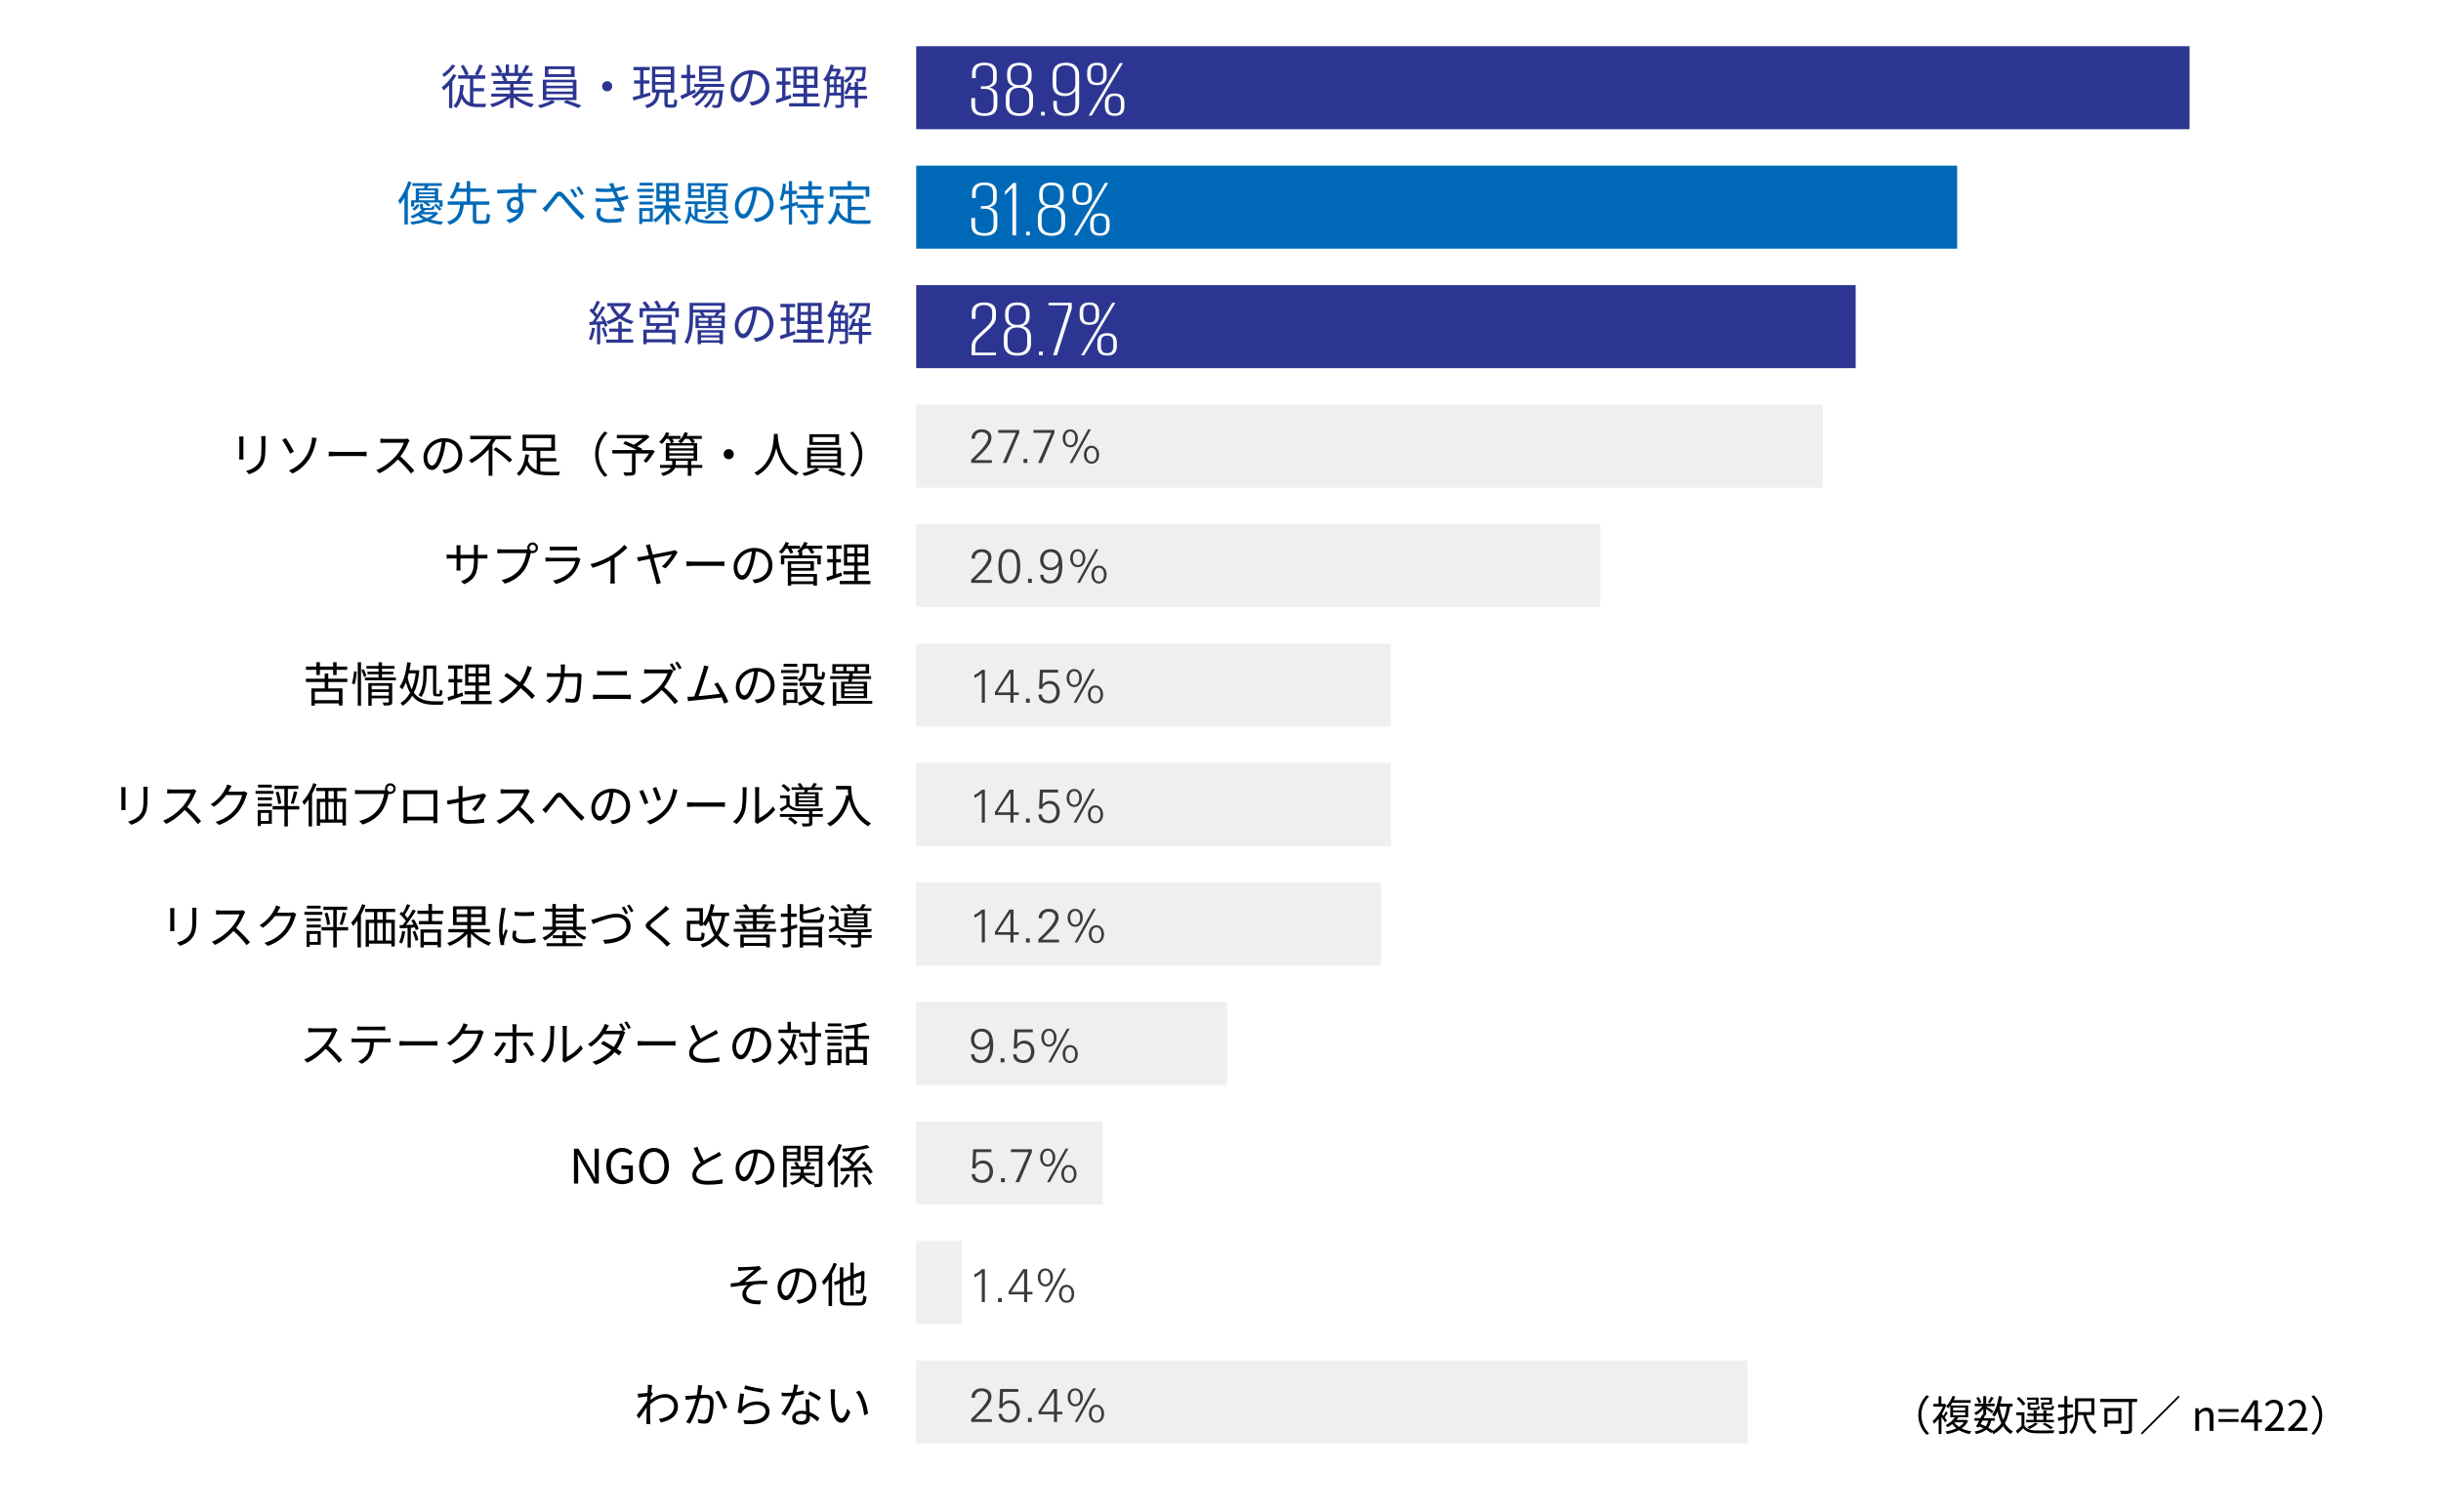 <?xml version="1.0" encoding="UTF-8"?><svg xmlns="http://www.w3.org/2000/svg" viewBox="0 0 820 508"><defs><style>.cls-1,.cls-2{fill:#fff;}.cls-2{mix-blend-mode:multiply;}.cls-3{isolation:isolate;}.cls-4{fill:#3e3a39;}.cls-5{fill:#0069b7;}.cls-6{fill:#efefef;}.cls-7{fill:#2c3692;}</style></defs><g class="cls-3"><g id="_レイヤー_1"><rect class="cls-2" width="820" height="508"/><rect class="cls-7" x="307.78" y="15.52" width="427.75" height="27.9"/><rect class="cls-5" x="307.78" y="55.66" width="349.68" height="27.9"/><rect class="cls-7" x="307.78" y="95.81" width="315.59" height="27.9"/><rect class="cls-6" x="307.78" y="135.96" width="304.59" height="27.9"/><rect class="cls-6" x="307.78" y="176.1" width="229.82" height="27.9"/><rect class="cls-6" x="307.78" y="216.25" width="159.44" height="27.9"/><rect class="cls-6" x="307.78" y="256.39" width="159.44" height="27.9"/><rect class="cls-6" x="307.78" y="296.54" width="156.14" height="27.9"/><rect class="cls-6" x="307.78" y="336.68" width="104.46" height="27.9"/><rect class="cls-6" x="307.78" y="376.83" width="62.68" height="27.9"/><rect class="cls-6" x="307.78" y="416.97" width="15.39" height="27.9"/><rect class="cls-6" x="307.78" y="457.12" width="279.3" height="27.9"/><g><path class="cls-1" d="M330.84,21.07c1.34,0,2.34,.29,3,.87,.66,.58,.99,1.5,.99,2.74v1.9c0,.83-.24,1.47-.73,1.92-.49,.45-1.09,.75-1.81,.91,.81,.14,1.47,.45,1.98,.94,.52,.49,.77,1.2,.77,2.13v2.81c0,1.14-.34,2.04-1.01,2.69-.67,.65-1.78,.98-3.33,.98s-2.64-.31-3.35-.94-1.05-1.55-1.05-2.78v-2.29h1.27v2.37c0,.95,.25,1.65,.76,2.09,.51,.44,1.3,.66,2.37,.66s1.88-.24,2.35-.72c.47-.48,.71-1.17,.71-2.07v-2.89c0-.83-.26-1.46-.78-1.89-.52-.42-1.27-.64-2.26-.64h-1.21v-.86h1.18c.95,0,1.67-.21,2.17-.62,.5-.42,.74-.99,.74-1.72v-2c0-.99-.24-1.69-.73-2.11s-1.19-.62-2.12-.62c-.99,0-1.74,.22-2.23,.66-.5,.44-.74,1.08-.74,1.91v1.77h-1.24v-1.72c0-1.11,.36-1.97,1.07-2.59s1.78-.92,3.21-.92Z"/><path class="cls-1" d="M342.43,38.96c-1.59,0-2.75-.37-3.47-1.12-.72-.75-1.08-1.69-1.08-2.83v-2.37c0-.88,.22-1.64,.65-2.27s1.13-1.08,2.08-1.34c-.85-.24-1.44-.66-1.78-1.25s-.51-1.27-.51-2.05v-.96c0-1.14,.33-2.04,.99-2.7,.66-.66,1.7-.99,3.13-.99s2.47,.33,3.13,.99c.66,.66,.99,1.56,.99,2.7v.96c0,.78-.17,1.46-.51,2.05s-.95,1.01-1.81,1.25c.97,.24,1.68,.68,2.12,1.33,.44,.64,.67,1.4,.67,2.29v2.37c0,1.14-.37,2.09-1.1,2.83-.73,.75-1.9,1.12-3.49,1.12Zm0-.88c1.16,0,2-.29,2.52-.86,.53-.57,.79-1.29,.79-2.16v-2.57c0-.43-.06-.83-.19-1.2-.12-.36-.32-.68-.59-.95s-.61-.48-1.04-.62c-.42-.15-.92-.22-1.5-.22-1.16,0-1.99,.28-2.51,.85-.52,.56-.77,1.28-.77,2.14v2.57c0,.87,.26,1.59,.77,2.16,.52,.57,1.35,.86,2.51,.86Zm0-9.46c1.14,0,1.91-.27,2.31-.81,.4-.54,.6-1.21,.6-2.03v-1.01c0-.87-.22-1.55-.67-2.05-.44-.5-1.19-.75-2.25-.75s-1.8,.25-2.25,.75c-.44,.5-.67,1.19-.67,2.05v1.01c0,.4,.05,.77,.14,1.12,.09,.35,.25,.65,.46,.9,.22,.25,.52,.45,.9,.6,.38,.15,.85,.22,1.41,.22Z"/><path class="cls-1" d="M349.71,37.58h1.27v1.25h-1.27v-1.25Z"/><path class="cls-1" d="M358.04,21.07c1.45,0,2.55,.36,3.32,1.09,.76,.73,1.15,1.78,1.15,3.15v9.57c0,1.44-.4,2.48-1.19,3.12-.79,.64-1.87,.96-3.24,.96s-2.41-.31-3.14-.92c-.73-.62-1.1-1.58-1.1-2.9v-1.22h1.21v1.3c0,1.02,.26,1.75,.79,2.2s1.26,.66,2.21,.66,1.72-.23,2.31-.69c.59-.46,.88-1.25,.88-2.38v-4.55h-.03c-.25,.47-.66,.89-1.24,1.26s-1.36,.56-2.35,.56c-1.26,0-2.24-.32-2.94-.96-.7-.64-1.05-1.65-1.05-3.04v-3.17c0-2.69,1.48-4.03,4.43-4.03Zm0,.88c-1.01,0-1.8,.24-2.35,.73-.56,.49-.84,1.27-.84,2.37v3.28c0,1.09,.27,1.88,.8,2.35,.54,.48,1.31,.71,2.32,.71,.43,0,.85-.06,1.24-.19,.39-.13,.74-.32,1.04-.57,.3-.25,.54-.56,.71-.94,.18-.37,.26-.81,.26-1.31v-3.22c0-1.06-.28-1.85-.85-2.39-.57-.54-1.35-.81-2.34-.81Z"/><path class="cls-1" d="M368.51,28.61c-1.18,0-2.02-.28-2.53-.85-.51-.56-.76-1.34-.76-2.33v-1.17c0-.99,.25-1.76,.76-2.33,.51-.56,1.35-.84,2.53-.84s2.01,.28,2.51,.84c.5,.56,.74,1.34,.74,2.33v1.17c0,.99-.25,1.76-.74,2.33-.5,.56-1.33,.85-2.51,.85Zm7.65-7.41h1.05l-10.44,17.63h-1.05l10.44-17.63Zm-7.65,6.6c.78,0,1.33-.2,1.63-.61s.45-.96,.45-1.65v-1.38c0-.69-.15-1.24-.45-1.65s-.84-.61-1.63-.61-1.33,.2-1.63,.61c-.3,.41-.45,.96-.45,1.65v1.38c0,.69,.15,1.24,.45,1.65,.3,.41,.84,.61,1.63,.61Zm5.95,11.13c-1.18,0-2.02-.28-2.53-.85-.51-.56-.76-1.34-.76-2.33v-1.17c0-.99,.25-1.76,.76-2.33,.51-.56,1.35-.85,2.53-.85s2.01,.28,2.51,.85c.5,.56,.74,1.34,.74,2.33v1.17c0,.99-.25,1.76-.74,2.33-.5,.56-1.33,.85-2.51,.85Zm0-.81c.79,0,1.33-.2,1.63-.61,.3-.41,.45-.96,.45-1.65v-1.38c0-.69-.15-1.24-.45-1.65-.3-.41-.84-.61-1.63-.61s-1.33,.2-1.63,.61c-.3,.41-.45,.96-.45,1.65v1.38c0,.69,.15,1.24,.45,1.65,.3,.41,.84,.61,1.63,.61Z"/></g><g><path class="cls-1" d="M330.84,61.34c1.34,0,2.34,.29,3,.87,.66,.58,.99,1.5,.99,2.74v1.9c0,.83-.24,1.47-.73,1.92-.49,.45-1.09,.75-1.81,.91,.81,.14,1.47,.45,1.98,.94,.52,.49,.77,1.2,.77,2.13v2.81c0,1.14-.34,2.04-1.01,2.69-.67,.65-1.78,.98-3.33,.98s-2.64-.31-3.35-.94-1.05-1.55-1.05-2.78v-2.29h1.27v2.37c0,.95,.25,1.65,.76,2.09,.51,.44,1.3,.66,2.37,.66s1.88-.24,2.35-.72c.47-.48,.71-1.17,.71-2.07v-2.89c0-.83-.26-1.46-.78-1.89-.52-.42-1.27-.64-2.26-.64h-1.21v-.86h1.18c.95,0,1.67-.21,2.17-.62,.5-.42,.74-.99,.74-1.72v-2c0-.99-.24-1.69-.73-2.11s-1.19-.62-2.12-.62c-.99,0-1.74,.22-2.23,.66-.5,.44-.74,1.08-.74,1.91v1.77h-1.24v-1.72c0-1.11,.36-1.97,1.07-2.59s1.78-.92,3.21-.92Z"/><path class="cls-1" d="M340.1,63.06h-.03l-2.45,2.44h-.03v-1.17l2.79-2.86h.96v17.63h-1.24v-16.04Z"/><path class="cls-1" d="M344.69,77.85h1.27v1.25h-1.27v-1.25Z"/><path class="cls-1" d="M353.21,79.23c-1.59,0-2.75-.37-3.47-1.12-.72-.75-1.08-1.69-1.08-2.83v-2.37c0-.88,.22-1.64,.65-2.27s1.13-1.08,2.08-1.34c-.85-.24-1.44-.66-1.78-1.25s-.51-1.27-.51-2.05v-.96c0-1.14,.33-2.04,.99-2.7,.66-.66,1.7-.99,3.13-.99s2.47,.33,3.13,.99c.66,.66,.99,1.56,.99,2.7v.96c0,.78-.17,1.46-.51,2.05s-.95,1.01-1.81,1.25c.97,.24,1.68,.68,2.12,1.33,.44,.64,.67,1.4,.67,2.29v2.37c0,1.14-.37,2.09-1.1,2.83-.73,.75-1.9,1.12-3.49,1.12Zm0-.88c1.16,0,2-.29,2.52-.86,.53-.57,.79-1.29,.79-2.16v-2.57c0-.43-.06-.83-.19-1.2-.12-.36-.32-.68-.59-.95s-.61-.48-1.04-.62c-.42-.15-.92-.22-1.5-.22-1.16,0-1.99,.28-2.51,.85-.52,.56-.77,1.28-.77,2.14v2.57c0,.87,.26,1.59,.77,2.16,.52,.57,1.35,.86,2.51,.86Zm0-9.46c1.14,0,1.91-.27,2.31-.81,.4-.54,.6-1.21,.6-2.03v-1.01c0-.87-.22-1.55-.67-2.05-.44-.5-1.19-.75-2.25-.75s-1.8,.25-2.25,.75c-.44,.5-.67,1.19-.67,2.05v1.01c0,.4,.05,.77,.14,1.12,.09,.35,.25,.65,.46,.9,.22,.25,.52,.45,.9,.6,.38,.15,.85,.22,1.41,.22Z"/><path class="cls-1" d="M363.56,68.88c-1.18,0-2.02-.28-2.53-.85-.51-.56-.76-1.34-.76-2.33v-1.17c0-.99,.25-1.76,.76-2.33,.51-.56,1.35-.84,2.53-.84s2.01,.28,2.51,.84c.5,.56,.74,1.34,.74,2.33v1.17c0,.99-.25,1.76-.74,2.33-.5,.56-1.33,.85-2.51,.85Zm7.65-7.41h1.05l-10.44,17.63h-1.05l10.44-17.63Zm-7.65,6.6c.79,0,1.33-.2,1.63-.61,.3-.41,.45-.96,.45-1.65v-1.38c0-.69-.15-1.24-.45-1.65-.3-.41-.84-.61-1.63-.61s-1.33,.2-1.63,.61c-.3,.41-.45,.96-.45,1.65v1.38c0,.69,.15,1.24,.45,1.65,.3,.41,.84,.61,1.63,.61Zm5.95,11.13c-1.18,0-2.02-.28-2.53-.85-.51-.56-.76-1.34-.76-2.33v-1.17c0-.99,.25-1.76,.76-2.33,.51-.56,1.35-.85,2.53-.85s2.01,.28,2.51,.85c.5,.56,.74,1.34,.74,2.33v1.17c0,.99-.25,1.76-.74,2.33-.5,.56-1.33,.85-2.51,.85Zm0-.81c.78,0,1.33-.2,1.63-.61s.45-.96,.45-1.65v-1.38c0-.69-.15-1.24-.45-1.65-.3-.41-.84-.61-1.63-.61s-1.33,.2-1.63,.61c-.3,.41-.45,.96-.45,1.65v1.38c0,.69,.15,1.24,.45,1.65,.3,.41,.84,.61,1.63,.61Z"/></g><g><path class="cls-1" d="M326.38,116.63c0-.49,.05-.91,.16-1.29,.1-.37,.26-.73,.46-1.07,.21-.34,.47-.67,.79-1,.32-.33,.7-.69,1.13-1.09l2.29-2.13c.64-.59,1.15-1.17,1.52-1.73,.37-.56,.56-1.17,.56-1.83v-1.56c0-.88-.25-1.51-.76-1.87-.51-.36-1.17-.55-2-.55s-1.53,.2-2.04,.6c-.52,.4-.77,1.07-.77,2v2.03h-1.27v-2c0-1.18,.37-2.06,1.1-2.64,.73-.58,1.74-.87,3.02-.87s2.29,.26,2.97,.79,1.02,1.36,1.02,2.51v1.66c0,.71-.2,1.38-.6,2-.4,.62-1,1.31-1.78,2.05l-2.48,2.29c-.35,.33-.66,.62-.91,.87-.26,.25-.47,.51-.64,.78-.17,.27-.29,.56-.39,.88-.09,.32-.14,.71-.14,1.16v1.87h6.94v.88h-8.18v-2.76Z"/><path class="cls-1" d="M341.75,119.51c-1.59,0-2.75-.37-3.47-1.12-.72-.75-1.08-1.69-1.08-2.83v-2.37c0-.88,.22-1.64,.65-2.27s1.13-1.08,2.08-1.34c-.85-.24-1.44-.66-1.78-1.25s-.51-1.27-.51-2.05v-.96c0-1.14,.33-2.04,.99-2.7,.66-.66,1.7-.99,3.13-.99s2.47,.33,3.13,.99c.66,.66,.99,1.56,.99,2.7v.96c0,.78-.17,1.46-.51,2.05s-.95,1.01-1.81,1.25c.97,.24,1.68,.68,2.12,1.33,.44,.64,.67,1.4,.67,2.29v2.37c0,1.14-.37,2.09-1.1,2.83-.73,.75-1.9,1.12-3.49,1.12Zm0-.88c1.16,0,2-.29,2.52-.86,.53-.57,.79-1.29,.79-2.16v-2.57c0-.43-.06-.83-.19-1.2-.12-.36-.32-.68-.59-.95s-.61-.48-1.04-.62c-.42-.15-.92-.22-1.5-.22-1.16,0-1.99,.28-2.51,.85-.52,.56-.77,1.28-.77,2.14v2.57c0,.87,.26,1.59,.77,2.16,.52,.57,1.35,.86,2.51,.86Zm0-9.46c1.14,0,1.91-.27,2.31-.81,.4-.54,.6-1.21,.6-2.03v-1.01c0-.87-.22-1.55-.67-2.05-.44-.5-1.19-.75-2.25-.75s-1.8,.25-2.25,.75c-.44,.5-.67,1.19-.67,2.05v1.01c0,.4,.05,.77,.14,1.12,.09,.35,.25,.65,.46,.9,.22,.25,.52,.45,.9,.6,.38,.15,.85,.22,1.41,.22Z"/><path class="cls-1" d="M349.03,118.13h1.27v1.25h-1.27v-1.25Z"/><path class="cls-1" d="M352.22,101.75h7.81v1.92l-4.99,15.7h-1.27l5.05-15.81v-.96h-6.6v-.86Z"/><path class="cls-1" d="M365.97,109.16c-1.18,0-2.02-.28-2.53-.85-.51-.56-.76-1.34-.76-2.33v-1.17c0-.99,.25-1.76,.76-2.33,.51-.56,1.35-.84,2.53-.84s2.01,.28,2.51,.84c.5,.56,.74,1.34,.74,2.33v1.17c0,.99-.25,1.76-.74,2.33-.5,.56-1.33,.85-2.51,.85Zm7.65-7.41h1.05l-10.44,17.63h-1.05l10.44-17.63Zm-7.65,6.6c.78,0,1.33-.2,1.63-.61s.45-.96,.45-1.65v-1.38c0-.69-.15-1.24-.45-1.65s-.84-.61-1.63-.61-1.33,.2-1.63,.61c-.3,.41-.45,.96-.45,1.65v1.38c0,.69,.15,1.24,.45,1.65,.3,.41,.84,.61,1.63,.61Zm5.95,11.13c-1.18,0-2.02-.28-2.53-.85-.51-.56-.76-1.34-.76-2.33v-1.17c0-.99,.25-1.76,.76-2.33,.51-.56,1.35-.85,2.53-.85s2.01,.28,2.51,.85c.5,.56,.74,1.34,.74,2.33v1.17c0,.99-.25,1.76-.74,2.33-.5,.56-1.33,.85-2.51,.85Zm0-.81c.79,0,1.33-.2,1.63-.61,.3-.41,.45-.96,.45-1.65v-1.38c0-.69-.15-1.24-.45-1.65-.3-.41-.84-.61-1.63-.61s-1.33,.2-1.63,.61c-.3,.41-.45,.96-.45,1.65v1.38c0,.69,.15,1.24,.45,1.65,.3,.41,.84,.61,1.63,.61Z"/></g><g><path class="cls-4" d="M326.25,155.57v-1.09c.79-.69,1.49-1.37,2.11-2.02,1.08-1.09,1.89-2.02,2.43-2.78,.77-1.06,1.15-1.89,1.15-2.5,0-.64-.21-1.13-.63-1.46-.42-.34-.95-.5-1.59-.5-.67,0-1.21,.2-1.62,.6-.41,.4-.62,.94-.62,1.61h-1.12c0-.96,.32-1.73,.96-2.3,.64-.58,1.45-.86,2.43-.86s1.72,.23,2.32,.7c.66,.51,.99,1.23,.99,2.16,0,.79-.35,1.7-1.06,2.72-.27,.37-.59,.78-.97,1.22-.38,.44-.82,.92-1.34,1.43l-2.21,2.11h5.71v.96h-6.96Z"/><path class="cls-4" d="M342.39,145.43l-4.3,10.14h-1.22l4.43-10.11h-5.97v-.96h7.06v.93Z"/><path class="cls-4" d="M343.83,155.57v-1.38h1.28v1.38h-1.28Z"/><path class="cls-4" d="M354.23,145.43l-4.3,10.14h-1.22l4.43-10.11h-5.97v-.96h7.06v.93Z"/><path class="cls-4" d="M361.39,145.16c.46,.59,.69,1.3,.69,2.13s-.22,1.55-.66,2.11c-.46,.61-1.09,.91-1.89,.91s-1.4-.29-1.86-.88c-.46-.59-.69-1.3-.69-2.14s.22-1.56,.67-2.14c.46-.59,1.08-.88,1.87-.88s1.39,.3,1.86,.9Zm-3.15,.58c-.25,.43-.37,.94-.37,1.55s.12,1.14,.35,1.54c.31,.51,.75,.77,1.31,.77s.99-.25,1.3-.75c.25-.43,.37-.94,.37-1.55s-.12-1.14-.35-1.54c-.3-.51-.74-.77-1.31-.77s-.99,.25-1.3,.75Zm8.24-1.47l-6.24,11.31h-.93l6.24-11.31h.93Zm2.05,6.4c.46,.59,.69,1.3,.69,2.13s-.22,1.55-.66,2.11c-.47,.6-1.1,.9-1.89,.9s-1.4-.29-1.86-.88c-.46-.59-.69-1.3-.69-2.13s.22-1.56,.67-2.14c.46-.59,1.08-.88,1.87-.88s1.39,.3,1.86,.9Zm-3.15,.58c-.25,.43-.37,.94-.37,1.55s.12,1.14,.35,1.54c.31,.51,.75,.77,1.31,.77s.99-.25,1.3-.75c.25-.43,.37-.94,.37-1.55s-.12-1.14-.35-1.54c-.3-.51-.74-.77-1.31-.77s-.99,.25-1.3,.75Z"/></g><g><path class="cls-4" d="M326.25,195.85v-1.09c.79-.69,1.49-1.37,2.11-2.02,1.08-1.09,1.89-2.02,2.43-2.78,.77-1.06,1.15-1.89,1.15-2.5,0-.64-.21-1.13-.63-1.46-.42-.34-.95-.5-1.59-.5-.67,0-1.21,.2-1.62,.6-.41,.4-.62,.94-.62,1.61h-1.12c0-.96,.32-1.73,.96-2.3,.64-.58,1.45-.86,2.43-.86s1.72,.23,2.32,.7c.66,.51,.99,1.23,.99,2.16,0,.79-.35,1.7-1.06,2.72-.27,.37-.59,.78-.97,1.22-.38,.44-.82,.92-1.34,1.43l-2.21,2.11h5.71v.96h-6.96Z"/><path class="cls-4" d="M342.04,186.36c.47,.96,.7,2.28,.7,3.95s-.23,2.98-.7,3.94c-.61,1.22-1.6,1.82-2.98,1.82s-2.37-.6-2.98-1.81c-.47-.96-.7-2.28-.7-3.95s.23-2.98,.7-3.94c.61-1.23,1.6-1.84,2.98-1.84s2.37,.61,2.98,1.82Zm-5.14,.93c-.27,.76-.4,1.77-.4,3.02s.13,2.27,.38,3.02c.42,1.19,1.14,1.79,2.18,1.79s1.74-.6,2.16-1.79c.27-.76,.4-1.77,.4-3.02s-.13-2.28-.38-3.02c-.42-1.19-1.14-1.79-2.18-1.79s-1.74,.6-2.16,1.79Z"/><path class="cls-4" d="M345.34,195.85v-1.38h1.28v1.38h-1.28Z"/><path class="cls-4" d="M350.55,193.13c0,.69,.23,1.21,.69,1.54,.43,.31,1,.46,1.71,.46,1.11,0,1.89-.66,2.35-1.98,.3-.83,.45-1.92,.45-3.25-.29,.54-.69,.96-1.22,1.26s-1.1,.44-1.74,.44c-.99,0-1.81-.32-2.45-.96-.63-.66-.94-1.49-.94-2.48,0-1.08,.33-1.95,.98-2.61,.66-.67,1.51-1.01,2.56-1.01,1.47,0,2.53,.57,3.17,1.7,.51,.91,.77,2.17,.77,3.78,0,1.79-.26,3.18-.77,4.16-.67,1.27-1.82,1.9-3.44,1.9-.99,0-1.78-.27-2.36-.8-.58-.53-.87-1.25-.87-2.14h1.12Zm.58-6.87c-.41,.51-.62,1.17-.62,1.98,0,.74,.21,1.33,.63,1.79,.42,.46,1,.69,1.74,.69,.78,0,1.41-.25,1.9-.74,.51-.5,.77-1.13,.77-1.89s-.25-1.38-.74-1.86c-.48-.49-1.1-.74-1.87-.74s-1.41,.25-1.82,.76Z"/><path class="cls-4" d="M363.91,185.44c.46,.59,.69,1.3,.69,2.13s-.22,1.55-.66,2.11c-.46,.61-1.09,.91-1.89,.91s-1.4-.29-1.86-.88c-.46-.59-.69-1.3-.69-2.14s.22-1.56,.67-2.14c.46-.59,1.08-.88,1.87-.88s1.39,.3,1.86,.9Zm-3.15,.58c-.25,.43-.37,.94-.37,1.55s.12,1.14,.35,1.54c.31,.51,.75,.77,1.31,.77s.99-.25,1.3-.75c.25-.43,.37-.94,.37-1.55s-.12-1.14-.35-1.54c-.3-.51-.74-.77-1.31-.77s-.99,.25-1.3,.75Zm8.24-1.47l-6.24,11.31h-.93l6.24-11.31h.93Zm2.05,6.4c.46,.59,.69,1.3,.69,2.13s-.22,1.55-.66,2.11c-.47,.6-1.1,.9-1.89,.9s-1.4-.29-1.86-.88c-.46-.59-.69-1.3-.69-2.13s.22-1.56,.67-2.14c.46-.59,1.08-.88,1.87-.88s1.39,.3,1.86,.9Zm-3.15,.58c-.25,.43-.37,.94-.37,1.55s.12,1.14,.35,1.54c.31,.51,.75,.77,1.31,.77s.99-.25,1.3-.75c.25-.43,.37-.94,.37-1.55s-.12-1.14-.35-1.54c-.3-.51-.74-.77-1.31-.77s-.99,.25-1.3,.75Z"/></g><g><path class="cls-4" d="M327.31,226.81c.48-.19,.92-.43,1.33-.71,.41-.28,.81-.63,1.22-1.03h.99v11.07h-1.04v-9.95c-.34,.32-.74,.63-1.18,.93-.38,.25-.82,.49-1.31,.74v-1.04Z"/><path class="cls-4" d="M339.43,233.56h-5.2v-1.01l4.86-7.49h1.38v7.63h1.78v.86h-1.78v2.58h-1.04v-2.58Zm0-7.46l-4.32,6.59h4.32v-6.59Z"/><path class="cls-4" d="M344.65,236.13v-1.38h1.28v1.38h-1.28Z"/><path class="cls-4" d="M349.34,225.06h6.1v.96h-5.1l-.18,3.95,.03,.03c.32-.36,.69-.65,1.1-.86,.41-.21,.86-.31,1.34-.31,1,0,1.82,.37,2.46,1.1,.61,.7,.91,1.57,.91,2.59,0,1.11-.33,2.02-.98,2.74-.64,.73-1.5,1.09-2.58,1.09s-1.86-.22-2.5-.67c-.73-.53-1.09-1.29-1.09-2.27h1.12c0,.63,.23,1.13,.7,1.5,.43,.33,.98,.5,1.65,.5,.82,0,1.46-.29,1.92-.86,.42-.53,.62-1.22,.62-2.06s-.2-1.47-.61-1.94c-.44-.5-1.06-.75-1.87-.75-.54,0-1.03,.15-1.45,.46-.42,.3-.69,.71-.79,1.22h-1.07l.26-6.42Z"/><path class="cls-4" d="M362.73,225.72c.46,.59,.69,1.3,.69,2.13s-.22,1.55-.66,2.11c-.46,.61-1.09,.91-1.89,.91s-1.4-.29-1.86-.88c-.46-.59-.69-1.3-.69-2.14s.22-1.56,.67-2.14c.46-.59,1.08-.88,1.87-.88s1.39,.3,1.86,.9Zm-3.15,.58c-.25,.43-.37,.94-.37,1.55s.12,1.14,.35,1.54c.31,.51,.75,.77,1.31,.77s.99-.25,1.3-.75c.25-.43,.37-.94,.37-1.55s-.12-1.14-.35-1.54c-.3-.51-.74-.77-1.31-.77s-.99,.25-1.3,.75Zm8.24-1.47l-6.24,11.31h-.93l6.24-11.31h.93Zm2.05,6.4c.46,.59,.69,1.3,.69,2.13s-.22,1.55-.66,2.11c-.47,.6-1.1,.9-1.89,.9s-1.4-.29-1.86-.88c-.46-.59-.69-1.3-.69-2.13s.22-1.56,.67-2.14c.46-.59,1.08-.88,1.87-.88s1.39,.3,1.86,.9Zm-3.15,.58c-.25,.43-.37,.94-.37,1.55s.12,1.14,.35,1.54c.31,.51,.75,.77,1.31,.77s.99-.25,1.3-.75c.25-.43,.37-.94,.37-1.55s-.12-1.14-.35-1.54c-.3-.51-.74-.77-1.31-.77s-.99,.25-1.3,.75Z"/></g><g><path class="cls-4" d="M327.31,267.09c.48-.19,.92-.43,1.33-.71,.41-.28,.81-.63,1.22-1.03h.99v11.07h-1.04v-9.95c-.34,.32-.74,.63-1.18,.93-.38,.25-.82,.49-1.31,.74v-1.04Z"/><path class="cls-4" d="M339.43,273.84h-5.2v-1.01l4.86-7.49h1.38v7.63h1.78v.86h-1.78v2.58h-1.04v-2.58Zm0-7.46l-4.32,6.59h4.32v-6.59Z"/><path class="cls-4" d="M344.65,276.42v-1.38h1.28v1.38h-1.28Z"/><path class="cls-4" d="M349.34,265.34h6.1v.96h-5.1l-.18,3.95,.03,.03c.32-.36,.69-.65,1.1-.86,.41-.21,.86-.31,1.34-.31,1,0,1.82,.37,2.46,1.1,.61,.7,.91,1.57,.91,2.59,0,1.11-.33,2.02-.98,2.74-.64,.73-1.5,1.09-2.58,1.09s-1.86-.22-2.5-.67c-.73-.53-1.09-1.29-1.09-2.27h1.12c0,.63,.23,1.13,.7,1.5,.43,.33,.98,.5,1.65,.5,.82,0,1.46-.29,1.92-.86,.42-.53,.62-1.22,.62-2.06s-.2-1.47-.61-1.94c-.44-.5-1.06-.75-1.87-.75-.54,0-1.03,.15-1.45,.46-.42,.3-.69,.71-.79,1.22h-1.07l.26-6.42Z"/><path class="cls-4" d="M362.73,266c.46,.59,.69,1.3,.69,2.13s-.22,1.55-.66,2.11c-.46,.61-1.09,.91-1.89,.91s-1.4-.29-1.86-.88c-.46-.59-.69-1.3-.69-2.14s.22-1.56,.67-2.14c.46-.59,1.08-.88,1.87-.88s1.39,.3,1.86,.9Zm-3.15,.58c-.25,.43-.37,.94-.37,1.55s.12,1.14,.35,1.54c.31,.51,.75,.77,1.31,.77s.99-.25,1.3-.75c.25-.43,.37-.94,.37-1.55s-.12-1.14-.35-1.54c-.3-.51-.74-.77-1.31-.77s-.99,.25-1.3,.75Zm8.24-1.47l-6.24,11.31h-.93l6.24-11.31h.93Zm2.05,6.4c.46,.59,.69,1.3,.69,2.13s-.22,1.55-.66,2.11c-.47,.6-1.1,.9-1.89,.9s-1.4-.29-1.86-.88c-.46-.59-.69-1.3-.69-2.13s.22-1.56,.67-2.14c.46-.59,1.08-.88,1.87-.88s1.39,.3,1.86,.9Zm-3.15,.58c-.25,.43-.37,.94-.37,1.55s.12,1.14,.35,1.54c.31,.51,.75,.77,1.31,.77s.99-.25,1.3-.75c.25-.43,.37-.94,.37-1.55s-.12-1.14-.35-1.54c-.3-.51-.74-.77-1.31-.77s-.99,.25-1.3,.75Z"/></g><g><path class="cls-4" d="M327.31,307.37c.48-.19,.92-.43,1.33-.71,.41-.28,.81-.63,1.22-1.03h.99v11.07h-1.04v-9.95c-.34,.32-.74,.63-1.18,.93-.38,.25-.82,.49-1.31,.74v-1.04Z"/><path class="cls-4" d="M339.43,314.12h-5.2v-1.01l4.86-7.49h1.38v7.63h1.78v.86h-1.78v2.58h-1.04v-2.58Zm0-7.46l-4.32,6.59h4.32v-6.59Z"/><path class="cls-4" d="M344.65,316.7v-1.38h1.28v1.38h-1.28Z"/><path class="cls-4" d="M348.81,316.7v-1.09c.79-.69,1.49-1.37,2.11-2.02,1.08-1.09,1.89-2.02,2.43-2.78,.77-1.06,1.15-1.89,1.15-2.5,0-.64-.21-1.13-.63-1.46-.42-.34-.95-.5-1.59-.5s-1.21,.2-1.62,.6c-.41,.4-.62,.94-.62,1.61h-1.12c0-.96,.32-1.73,.96-2.3,.64-.58,1.45-.86,2.43-.86s1.72,.23,2.32,.7c.66,.51,.99,1.23,.99,2.16,0,.79-.35,1.7-1.06,2.72-.27,.37-.59,.78-.97,1.22s-.82,.92-1.34,1.43l-2.21,2.11h5.71v.96h-6.96Z"/><path class="cls-4" d="M363.05,306.28c.46,.59,.69,1.3,.69,2.13s-.22,1.55-.66,2.11c-.46,.61-1.09,.91-1.89,.91s-1.4-.29-1.86-.88c-.46-.59-.69-1.3-.69-2.14s.22-1.56,.67-2.14c.46-.59,1.08-.88,1.87-.88s1.39,.3,1.86,.9Zm-3.15,.58c-.25,.43-.37,.94-.37,1.55s.12,1.14,.35,1.54c.31,.51,.75,.77,1.31,.77s.99-.25,1.3-.75c.25-.43,.37-.94,.37-1.55s-.12-1.14-.35-1.54c-.3-.51-.74-.77-1.31-.77s-.99,.25-1.3,.75Zm8.24-1.47l-6.24,11.31h-.93l6.24-11.31h.93Zm2.05,6.4c.46,.59,.69,1.3,.69,2.13s-.22,1.55-.66,2.11c-.47,.6-1.1,.9-1.89,.9s-1.4-.29-1.86-.88c-.46-.59-.69-1.3-.69-2.13s.22-1.56,.67-2.14c.46-.59,1.08-.88,1.87-.88s1.39,.3,1.86,.9Zm-3.15,.58c-.25,.43-.37,.94-.37,1.55s.12,1.14,.35,1.54c.31,.51,.75,.77,1.31,.77s.99-.25,1.3-.75c.25-.43,.37-.94,.37-1.55s-.12-1.14-.35-1.54c-.3-.51-.74-.77-1.31-.77s-.99,.25-1.3,.75Z"/></g><g><path class="cls-4" d="M327.32,354.26c0,.69,.23,1.21,.69,1.54,.43,.31,1,.46,1.71,.46,1.11,0,1.89-.66,2.35-1.98,.3-.83,.45-1.91,.45-3.25-.29,.54-.69,.96-1.22,1.26-.52,.29-1.1,.44-1.74,.44-.99,0-1.81-.32-2.45-.96-.63-.66-.94-1.49-.94-2.48,0-1.08,.33-1.95,.98-2.61,.66-.67,1.51-1.01,2.56-1.01,1.47,0,2.53,.57,3.17,1.7,.51,.91,.77,2.17,.77,3.78,0,1.79-.26,3.18-.77,4.16-.67,1.27-1.82,1.9-3.44,1.9-.99,0-1.78-.27-2.36-.8s-.87-1.25-.87-2.14h1.12Zm.58-6.87c-.41,.51-.62,1.17-.62,1.98,0,.74,.21,1.33,.63,1.79,.42,.46,1,.69,1.74,.69,.78,0,1.41-.25,1.9-.74,.51-.5,.77-1.13,.77-1.89s-.25-1.38-.74-1.86c-.48-.49-1.1-.74-1.87-.74s-1.41,.25-1.82,.76Z"/><path class="cls-4" d="M336.14,356.98v-1.38h1.28v1.38h-1.28Z"/><path class="cls-4" d="M340.83,345.91h6.1v.96h-5.1l-.18,3.95,.03,.03c.32-.36,.69-.65,1.1-.86,.41-.21,.86-.31,1.34-.31,1,0,1.82,.37,2.46,1.1,.61,.7,.91,1.57,.91,2.59,0,1.11-.33,2.02-.98,2.74-.64,.73-1.5,1.09-2.58,1.09s-1.86-.22-2.5-.67c-.73-.53-1.09-1.29-1.09-2.27h1.12c0,.63,.24,1.13,.7,1.5,.43,.33,.98,.5,1.65,.5,.82,0,1.46-.29,1.92-.86,.42-.53,.62-1.22,.62-2.06s-.2-1.47-.61-1.94c-.44-.5-1.06-.75-1.87-.75-.54,0-1.03,.15-1.45,.46-.42,.3-.69,.71-.79,1.22h-1.07l.26-6.42Z"/><path class="cls-4" d="M354.23,346.56c.46,.59,.69,1.3,.69,2.13s-.22,1.55-.66,2.11c-.46,.61-1.09,.91-1.89,.91s-1.4-.29-1.86-.88c-.46-.59-.69-1.3-.69-2.14s.22-1.56,.67-2.14c.46-.59,1.08-.88,1.87-.88s1.39,.3,1.86,.9Zm-3.15,.58c-.25,.43-.37,.94-.37,1.55s.12,1.14,.35,1.54c.31,.51,.75,.77,1.31,.77s.99-.25,1.3-.75c.25-.43,.37-.94,.37-1.55s-.12-1.14-.35-1.54c-.3-.51-.74-.77-1.31-.77s-.99,.25-1.3,.75Zm8.24-1.47l-6.24,11.31h-.93l6.24-11.31h.93Zm2.05,6.4c.46,.59,.69,1.3,.69,2.13s-.22,1.55-.66,2.11c-.47,.6-1.1,.9-1.89,.9s-1.4-.29-1.86-.88c-.46-.59-.69-1.3-.69-2.13s.22-1.56,.67-2.14c.46-.59,1.08-.88,1.87-.88s1.39,.3,1.86,.9Zm-3.15,.58c-.25,.43-.37,.94-.37,1.55s.12,1.14,.35,1.54c.31,.51,.75,.77,1.31,.77s.99-.25,1.3-.75c.25-.43,.37-.94,.37-1.55s-.12-1.14-.35-1.54c-.3-.51-.74-.77-1.31-.77s-.99,.25-1.3,.75Z"/></g><g><path class="cls-4" d="M326.92,386.19h6.1v.96h-5.1l-.18,3.95,.03,.03c.32-.36,.69-.65,1.1-.86,.41-.21,.86-.31,1.34-.31,1,0,1.82,.37,2.46,1.1,.61,.7,.91,1.57,.91,2.59,0,1.11-.33,2.02-.98,2.74-.64,.73-1.5,1.09-2.58,1.09s-1.86-.22-2.5-.67c-.73-.53-1.09-1.29-1.09-2.27h1.12c0,.63,.23,1.13,.7,1.5,.43,.33,.98,.5,1.65,.5,.82,0,1.46-.29,1.92-.86,.42-.53,.62-1.22,.62-2.06s-.2-1.47-.61-1.94c-.44-.5-1.06-.75-1.87-.75-.54,0-1.03,.15-1.45,.46-.42,.3-.69,.71-.79,1.22h-1.07l.26-6.42Z"/><path class="cls-4" d="M336.27,397.26v-1.38h1.28v1.38h-1.28Z"/><path class="cls-4" d="M346.65,387.12l-4.3,10.14h-1.22l4.43-10.11h-5.97v-.96h7.06v.93Z"/><path class="cls-4" d="M353.8,386.84c.46,.59,.69,1.3,.69,2.13s-.22,1.55-.66,2.11c-.46,.61-1.09,.91-1.89,.91s-1.4-.29-1.86-.88c-.46-.59-.69-1.3-.69-2.14s.22-1.56,.67-2.14c.46-.59,1.08-.88,1.87-.88s1.39,.3,1.86,.9Zm-3.15,.58c-.25,.43-.37,.94-.37,1.55s.12,1.14,.35,1.54c.31,.51,.75,.77,1.31,.77s.99-.25,1.3-.75c.25-.43,.37-.94,.37-1.55s-.12-1.14-.35-1.54c-.3-.51-.74-.77-1.31-.77s-.99,.25-1.3,.75Zm8.24-1.47l-6.24,11.31h-.93l6.24-11.31h.93Zm2.05,6.4c.46,.59,.69,1.3,.69,2.13s-.22,1.55-.66,2.11c-.47,.6-1.1,.9-1.89,.9s-1.4-.29-1.86-.88c-.46-.59-.69-1.3-.69-2.13s.22-1.56,.67-2.14c.46-.59,1.08-.88,1.87-.88s1.39,.3,1.86,.9Zm-3.15,.58c-.25,.43-.37,.94-.37,1.55s.12,1.14,.35,1.54c.31,.51,.75,.77,1.31,.77s.99-.25,1.3-.75c.25-.43,.37-.94,.37-1.55s-.12-1.14-.35-1.54c-.3-.51-.74-.77-1.31-.77s-.99,.25-1.3,.75Z"/></g><g><path class="cls-4" d="M327.31,428.21c.48-.19,.92-.43,1.33-.71,.41-.28,.81-.63,1.22-1.03h.99v11.07h-1.04v-9.95c-.34,.32-.74,.63-1.18,.93-.38,.25-.82,.49-1.31,.74v-1.04Z"/><path class="cls-4" d="M335.27,437.54v-1.38h1.28v1.38h-1.28Z"/><path class="cls-4" d="M344.03,434.96h-5.2v-1.01l4.86-7.49h1.38v7.63h1.78v.86h-1.78v2.58h-1.04v-2.58Zm0-7.46l-4.32,6.59h4.32v-6.59Z"/><path class="cls-4" d="M353.03,427.12c.46,.59,.69,1.3,.69,2.13s-.22,1.55-.66,2.11c-.46,.61-1.09,.91-1.89,.91s-1.4-.29-1.86-.88c-.46-.59-.69-1.3-.69-2.14s.22-1.56,.67-2.14c.46-.59,1.08-.88,1.87-.88s1.39,.3,1.86,.9Zm-3.15,.58c-.25,.43-.37,.94-.37,1.55s.12,1.14,.35,1.54c.31,.51,.75,.77,1.31,.77s.99-.25,1.3-.75c.25-.43,.37-.94,.37-1.55s-.12-1.14-.35-1.54c-.3-.51-.74-.77-1.31-.77s-.99,.25-1.3,.75Zm8.24-1.47l-6.24,11.31h-.93l6.24-11.31h.93Zm2.05,6.4c.46,.59,.69,1.3,.69,2.13s-.22,1.55-.66,2.11c-.47,.6-1.1,.9-1.89,.9s-1.4-.29-1.86-.88c-.46-.59-.69-1.3-.69-2.13s.22-1.56,.67-2.14c.46-.59,1.08-.88,1.87-.88s1.39,.3,1.86,.9Zm-3.15,.58c-.25,.43-.37,.94-.37,1.55s.12,1.14,.35,1.54c.31,.51,.75,.77,1.31,.77s.99-.25,1.3-.75c.25-.43,.37-.94,.37-1.55s-.12-1.14-.35-1.54c-.3-.51-.74-.77-1.31-.77s-.99,.25-1.3,.75Z"/></g><g><path class="cls-4" d="M326.25,477.82v-1.09c.79-.69,1.49-1.37,2.11-2.02,1.08-1.09,1.89-2.02,2.43-2.78,.77-1.06,1.15-1.89,1.15-2.5,0-.64-.21-1.13-.63-1.46-.42-.34-.95-.5-1.59-.5-.67,0-1.21,.2-1.62,.6-.41,.4-.62,.94-.62,1.61h-1.12c0-.96,.32-1.73,.96-2.3,.64-.58,1.45-.86,2.43-.86s1.72,.23,2.32,.7c.66,.51,.99,1.23,.99,2.16,0,.79-.35,1.7-1.06,2.72-.27,.37-.59,.78-.97,1.22-.38,.44-.82,.92-1.34,1.43l-2.21,2.11h5.71v.96h-6.96Z"/><path class="cls-4" d="M335.96,466.75h6.1v.96h-5.1l-.18,3.95,.03,.03c.32-.36,.69-.65,1.1-.86,.41-.21,.86-.31,1.34-.31,1,0,1.82,.37,2.46,1.1,.61,.7,.91,1.57,.91,2.59,0,1.11-.33,2.02-.98,2.74-.64,.73-1.5,1.09-2.58,1.09s-1.86-.22-2.5-.67c-.73-.53-1.09-1.29-1.09-2.27h1.12c0,.63,.23,1.13,.7,1.5,.43,.33,.98,.5,1.65,.5,.82,0,1.46-.29,1.92-.86,.42-.53,.62-1.22,.62-2.06s-.2-1.47-.61-1.94c-.44-.5-1.06-.75-1.87-.75-.54,0-1.03,.15-1.45,.46-.42,.3-.69,.71-.79,1.22h-1.07l.26-6.42Z"/><path class="cls-4" d="M345.31,477.82v-1.38h1.28v1.38h-1.28Z"/><path class="cls-4" d="M354.06,475.25h-5.2v-1.01l4.86-7.49h1.38v7.63h1.78v.86h-1.78v2.58h-1.04v-2.58Zm0-7.46l-4.32,6.59h4.32v-6.59Z"/><path class="cls-4" d="M363.07,467.41c.46,.59,.69,1.3,.69,2.13s-.22,1.55-.66,2.11c-.46,.61-1.09,.91-1.89,.91s-1.4-.29-1.86-.88c-.46-.59-.69-1.3-.69-2.14s.22-1.56,.67-2.14c.46-.59,1.08-.88,1.87-.88s1.39,.3,1.86,.9Zm-3.15,.58c-.25,.43-.37,.94-.37,1.55s.12,1.14,.35,1.54c.31,.51,.75,.77,1.31,.77s.99-.25,1.3-.75c.25-.43,.37-.94,.37-1.55s-.12-1.14-.35-1.54c-.3-.51-.74-.77-1.31-.77s-.99,.25-1.3,.75Zm8.24-1.47l-6.24,11.31h-.93l6.24-11.31h.93Zm2.05,6.4c.46,.59,.69,1.3,.69,2.13s-.22,1.55-.66,2.11c-.47,.6-1.1,.9-1.89,.9s-1.4-.29-1.86-.88c-.46-.59-.69-1.3-.69-2.13s.22-1.56,.67-2.14c.46-.59,1.08-.88,1.87-.88s1.39,.3,1.86,.9Zm-3.15,.58c-.25,.43-.37,.94-.37,1.55s.12,1.14,.35,1.54c.31,.51,.75,.77,1.31,.77s.99-.25,1.3-.75c.25-.43,.37-.94,.37-1.55s-.12-1.14-.35-1.54c-.3-.51-.74-.77-1.31-.77s-.99,.25-1.3,.75Z"/></g><g><path class="cls-7" d="M153.34,25.28c-.4,.7-.86,1.41-1.39,2.1v8.95h-1.1v-7.65c-.59,.64-1.2,1.23-1.81,1.71-.11-.24-.48-.8-.67-1.06,1.46-1.07,2.98-2.74,3.92-4.42l1.06,.37Zm-.35-3.2c-.94,1.36-2.43,2.83-3.78,3.79-.16-.24-.46-.66-.67-.86,1.25-.83,2.66-2.21,3.36-3.33l1.09,.4Zm6.02,12.69c.43,.06,.9,.1,1.39,.1,.35,.02,2.5,0,2.99,0-.18,.27-.35,.8-.38,1.12h-2.69c-2.42,0-4.16-.59-5.27-2.91-.4,1.3-.98,2.39-1.81,3.27-.18-.22-.66-.62-.91-.82,1.57-1.52,2.1-3.97,2.29-7.03l1.18,.1c-.08,1.01-.19,1.95-.35,2.83,.53,1.66,1.34,2.56,2.42,3.02v-7.99h-3.99v-1.15h2.48c-.34-.88-1.01-2.16-1.58-3.14l.98-.38c.64,.99,1.36,2.29,1.68,3.14l-.8,.38h3.78l-.9-.35c.53-.88,1.18-2.29,1.54-3.3l1.14,.42c-.48,1.12-1.12,2.37-1.62,3.23h2.43v1.15h-4v3.14h3.57v1.1h-3.57v4.07Z"/><path class="cls-7" d="M173.63,32.48c1.46,1.15,3.67,2.1,5.71,2.53-.27,.26-.64,.72-.8,1.06-2.14-.61-4.48-1.81-6.02-3.28v3.49h-1.17v-3.41c-1.54,1.39-3.87,2.54-5.97,3.15-.16-.3-.51-.75-.77-1.01,1.99-.45,4.21-1.41,5.65-2.53h-5.23v-1.01h6.32v-1.18h-4.82v-.91h4.82v-1.17h-5.62v-.98h3.49c-.14-.48-.46-1.12-.78-1.6l.56-.11h-3.91v-1.02h2.54c-.22-.64-.78-1.6-1.26-2.32l1.01-.34c.54,.72,1.12,1.71,1.36,2.35l-.82,.3h1.97v-2.83h1.1v2.83h1.91v-2.83h1.12v2.83h1.94l-.59-.19c.42-.67,.93-1.71,1.22-2.43l1.22,.32c-.45,.82-.96,1.7-1.41,2.3h2.48v1.02h-3.2c-.32,.61-.67,1.23-.99,1.71h3.63v.98h-5.79v1.17h5.01v.91h-5.01v1.18h6.42v1.01h-5.31Zm-3.99-6.96c.35,.5,.67,1.17,.8,1.6l-.51,.11h3.76l-.16-.05c.27-.46,.59-1.12,.82-1.67h-4.71Z"/><path class="cls-7" d="M185.44,33.64l1.06,.69c-1.28,.78-3.35,1.55-4.98,1.97-.21-.24-.59-.64-.88-.88,1.65-.38,3.7-1.12,4.71-1.78h-2.98v-6.85h11.28v6.85h-8.21Zm7.59-7.76h-9.99v-3.59h9.99v3.59Zm-9.48,2.91h8.88v-1.12h-8.88v1.12Zm0,1.97h8.88v-1.12h-8.88v1.12Zm0,2h8.88v-1.15h-8.88v1.15Zm8.24-9.51h-7.57v1.67h7.57v-1.67Zm-1.5,10.42c1.65,.48,3.78,1.26,5.03,1.78l-1.02,.86c-1.2-.56-3.35-1.38-5.03-1.87l1.02-.77Z"/><path class="cls-7" d="M203.97,27.28c.94,0,1.7,.75,1.7,1.7s-.75,1.7-1.7,1.7-1.7-.75-1.7-1.7,.75-1.7,1.7-1.7Z"/><path class="cls-7" d="M218.51,32.1c-2,.59-4.13,1.22-5.68,1.68l-.32-1.14c.7-.18,1.57-.4,2.51-.67v-3.87h-2.02v-1.1h2.02v-3.41h-2.21v-1.09h5.46v1.09h-2.11v3.41h1.97v1.1h-1.97v3.57l2.21-.62,.14,1.06Zm7.51,3.04c.37,0,.43-.24,.48-1.89,.22,.21,.7,.38,.99,.46-.08,1.95-.38,2.45-1.34,2.45h-1.55c-1.14,0-1.42-.34-1.42-1.49v-3.55h-1.57c-.32,2.54-1.18,4.29-4.29,5.25-.11-.27-.43-.75-.67-.98,2.82-.77,3.54-2.21,3.79-4.27h-1.42v-8.76h7.48v8.76h-2.18v3.55c0,.4,.06,.46,.46,.46h1.25Zm-5.89-10.16h5.19v-1.6h-5.19v1.6Zm0,2.54h5.19v-1.6h-5.19v1.6Zm0,2.59h5.19v-1.63h-5.19v1.63Z"/><path class="cls-7" d="M233.72,31.06c-1.62,.82-3.36,1.66-4.71,2.3l-.46-1.17c.61-.26,1.36-.58,2.18-.94v-5.01h-1.87v-1.12h1.87v-3.33h1.1v3.33h1.73v1.12h-1.73v4.5l1.63-.74,.26,1.06Zm2.98-1.84c-.21,.38-.43,.77-.69,1.12h6.88s-.02,.32-.05,.48c-.24,3.3-.5,4.55-.95,5.01-.24,.27-.53,.35-.9,.4-.35,.02-.94,.02-1.58-.02,0-.29-.11-.72-.27-.96,.59,.05,1.12,.06,1.36,.06,.22,0,.37-.02,.48-.18,.27-.29,.51-1.3,.72-3.81h-1.25c-.64,1.9-1.89,3.97-3.26,5.01-.19-.24-.56-.51-.85-.69,1.3-.86,2.46-2.59,3.12-4.32h-1.55c-.85,1.65-2.42,3.39-3.89,4.32-.18-.26-.5-.54-.78-.74,1.33-.72,2.74-2.16,3.6-3.59h-1.62c-.64,.72-1.36,1.34-2.08,1.82-.16-.19-.58-.58-.82-.74,1.26-.75,2.42-1.89,3.17-3.2h-2.24v-1.01h10.02v1.01h-6.58Zm5.44-1.9h-7.31v-5.17h7.31v5.17Zm-1.1-4.27h-5.12v1.26h5.12v-1.26Zm0,2.1h-5.12v1.28h5.12v-1.28Z"/><path class="cls-7" d="M251.74,34.28c.5-.03,.98-.11,1.36-.19,2.03-.45,4.02-1.95,4.02-4.69,0-2.4-1.52-4.37-4.21-4.59-.21,1.47-.51,3.07-.94,4.56-.98,3.25-2.24,4.93-3.71,4.93s-2.83-1.63-2.83-4.24c0-3.44,3.07-6.45,6.95-6.45s6.08,2.62,6.08,5.83-2.19,5.55-5.97,6.05l-.74-1.2Zm-1.04-5.19c.4-1.31,.7-2.82,.88-4.27-3.04,.38-4.9,2.99-4.9,5.12,0,2,.93,2.88,1.62,2.88s1.58-1.06,2.4-3.73Z"/><path class="cls-7" d="M265.82,32.98c-1.71,.58-3.54,1.2-4.96,1.67l-.27-1.2c.59-.18,1.33-.4,2.15-.67v-4.31h-1.83v-1.12h1.83v-3.47h-1.99v-1.12h4.96v1.12h-1.84v3.47h1.62v1.12h-1.62v3.95l1.74-.58,.21,1.14Zm9.56,1.7v1.09h-10.31v-1.09h4.87v-2.19h-3.63v-1.09h3.63v-1.87h-3.44v-7.12h8.13v7.12h-3.49v1.87h3.73v1.09h-3.73v2.19h4.24Zm-7.79-9.22h2.43v-2.02h-2.43v2.02Zm0,3.03h2.43v-2.05h-2.43v2.05Zm5.91-5.04h-2.45v2.02h2.45v-2.02Zm0,2.99h-2.45v2.05h2.45v-2.05Z"/><path class="cls-7" d="M287.21,23.49c-.34,1.89-1.1,3.43-3.07,4.32-.13-.26-.42-.61-.64-.8v7.97c0,.58-.13,.91-.54,1.09-.4,.18-1.04,.19-2.14,.19-.05-.27-.22-.74-.38-1.01,.83,.03,1.55,.03,1.76,.02,.22-.02,.3-.08,.3-.29v-2.88h-3.84c-.14,1.49-.48,3.06-1.23,4.21-.16-.18-.61-.43-.85-.54,1.07-1.68,1.18-4.05,1.18-5.84v-2.9c-.11,.14-.22,.29-.34,.42-.18-.19-.64-.56-.9-.72,1.14-1.22,2.02-3.11,2.5-5.06l1.1,.24c-.11,.4-.24,.8-.37,1.18h1.87l.18-.05,.7,.45c-.27,.7-.64,1.52-1.01,2.21h2v1.3c1.68-.74,2.32-2,2.62-3.51h-2.16v-1.01h6.91s0,.3-.02,.45c-.13,2.64-.26,3.67-.61,4.05-.21,.26-.45,.37-.86,.4-.34,.03-.99,.02-1.65-.02-.03-.3-.13-.72-.27-.99,.62,.06,1.22,.06,1.44,.06,.21,.02,.34,0,.45-.14,.18-.21,.32-.94,.42-2.8h-2.56Zm-7.81,.54c-.24,.59-.51,1.15-.8,1.66h1.84c.24-.48,.51-1.1,.7-1.66h-1.75Zm-.66,5.89c0,.38,0,.82-.03,1.25h1.47v-1.87h-1.44v.62Zm0-1.52h1.44v-1.76h-1.44v1.76Zm2.3,0h1.44v-1.76h-1.44v1.76Zm1.44,2.77v-1.87h-1.44v1.87h1.44Zm8.82,2.03h-3.04v2.99h-1.14v-2.99h-3.36v-1.02h3.36v-1.97h-1.78c-.24,.59-.53,1.14-.83,1.57-.19-.14-.66-.37-.93-.5,.7-.91,1.18-2.23,1.47-3.59l1.01,.21c-.1,.43-.21,.86-.34,1.28h1.39v-1.63h1.14v1.63h2.77v1.02h-2.77v1.97h3.04v1.02Z"/></g><g><path class="cls-5" d="M138.26,61.23c-.35,1.06-.77,2.11-1.25,3.12v11.09h-1.14v-8.96c-.48,.8-.98,1.52-1.5,2.15-.11-.29-.43-.91-.62-1.2,1.38-1.6,2.64-4.03,3.41-6.5l1.1,.3Zm8.98,10.39c-.58,.83-1.46,1.54-2.59,2.13,1.26,.38,2.72,.64,4.23,.77-.22,.24-.51,.7-.66,.99-1.78-.21-3.46-.59-4.88-1.18-1.38,.51-3.04,.9-4.96,1.15-.11-.26-.38-.64-.58-.9,1.65-.18,3.1-.46,4.34-.85-.64-.35-1.2-.77-1.68-1.25-.56,.32-1.18,.62-1.87,.91-.16-.24-.48-.58-.72-.74,1.7-.58,2.99-1.39,3.81-2.16-.43-.13-.58-.42-.58-.99v-1.01h.99v1.01c0,.29,.1,.34,.62,.34h1.98c.37,0,.45-.08,.5-.7,.19,.11,.56,.22,.82,.27-.1,.93-.35,1.17-1.18,1.17h-1.9c-.21,.22-.45,.45-.71,.67h4.07l.21-.05,.75,.42Zm-4.79-8.32c.06-.27,.13-.56,.19-.83h-4.1v-.91h9.88v.91h-4.51c-.11,.29-.22,.58-.34,.83h3.63v4h1.49v2.14h-1.07v-1.38h-4.05c.42,.27,.8,.58,1.04,.85l-.72,.51c-.34-.4-1.04-.94-1.63-1.26l.13-.1h-3.25v1.38h-1.04v-2.14h1.57v-4h2.79Zm-3.99,6.87c.69-.37,1.31-1.06,1.7-1.62l.79,.43c-.42,.61-1.01,1.34-1.75,1.79l-.74-.61Zm7.62-6.18h-5.33v.67h5.33v-.67Zm0,1.3h-5.33v.69h5.33v-.69Zm0,2.02v-.69h-5.33v.69h5.33Zm-4.74,4.72c.53,.5,1.23,.91,2.03,1.26,.9-.37,1.62-.8,2.14-1.26h-4.18Zm5.14-3.54c.7,.53,1.49,1.3,1.86,1.84l-.8,.46c-.34-.54-1.1-1.33-1.81-1.87l.75-.43Z"/><path class="cls-5" d="M162.77,74.07c.58,0,.67-.34,.74-2.4,.27,.21,.77,.42,1.1,.5-.13,2.42-.48,3.04-1.75,3.04h-2.27c-1.41,0-1.76-.4-1.76-1.7v-4.69h-3.03c-.32,3.12-1.22,5.46-4.85,6.72-.13-.3-.48-.78-.75-1.01,3.38-1.04,4.1-3.09,4.37-5.71h-4.15v-1.15h6.37v-3.2h-3.3c-.38,.91-.86,1.76-1.39,2.43-.27-.19-.74-.43-1.04-.56,1.1-1.34,1.91-3.46,2.29-5.12l1.2,.24c-.16,.61-.37,1.23-.59,1.87h2.83v-2.48h1.18v2.48h5.25v1.14h-5.25v3.2h6.4v1.15h-4.37v4.69c0,.48,.11,.56,.72,.56h2.03Z"/><path class="cls-5" d="M175.32,64.75c0,.9,.02,1.87,.03,2.59,.34,.54,.51,1.25,.51,2.03,0,2.15-1.04,4.53-4.72,5.63l-1.1-1.07c2.08-.48,3.55-1.34,4.21-2.75-.38,.27-.83,.4-1.36,.4-1.34,0-2.62-.94-2.62-2.66,0-1.57,1.3-2.77,2.8-2.77,.38,0,.74,.06,1.06,.18,0-.46,0-1.02-.02-1.57-2.4,.02-5.09,.13-7.08,.27l-.03-1.25c1.76-.03,4.74-.13,7.09-.16,0-.45-.02-.82-.03-1.04-.02-.34-.06-.8-.1-.99h1.46l-.08,.99c0,.24-.02,.61-.02,1.02h.24c1.92,0,3.87,.02,4.64,.02l-.02,1.2c-.9-.05-2.34-.08-4.66-.08h-.21Zm-.85,3.47c-.26-.69-.78-.98-1.41-.98-.82,0-1.6,.64-1.6,1.67s.74,1.57,1.62,1.57c.93,0,1.54-.75,1.39-2.26Z"/><path class="cls-5" d="M183.34,69.03c.85-.85,2.19-2.66,3.11-3.76,.91-1.09,1.78-1.23,2.82-.18,.93,.96,2.18,2.54,3.2,3.63,.96,1.06,2.51,2.72,3.94,4l-1.01,1.14c-1.2-1.14-2.66-2.77-3.75-4-1.02-1.17-2.23-2.71-2.98-3.51-.67-.72-.98-.62-1.5,.05-.74,.93-2.06,2.67-2.85,3.65-.34,.42-.69,.93-.94,1.25l-1.17-1.22c.38-.29,.72-.61,1.14-1.06Zm10.64-3.04l-.94,.42c-.4-.83-.96-1.84-1.5-2.58l.93-.4c.4,.59,1.14,1.79,1.52,2.56Zm2.11-.86l-.91,.45c-.43-.85-1.01-1.82-1.55-2.54l.9-.42c.42,.56,1.2,1.76,1.57,2.51Z"/><path class="cls-5" d="M211.11,66.75c-.7,.24-1.62,.46-2.69,.67,.46,1.01,.98,2.08,1.42,2.91l-.62,.78c-.8-.14-2.08-.32-3.09-.45l.11-.98c.77,.1,1.52,.18,2.02,.22-.3-.62-.67-1.46-1.04-2.29-2.05,.27-4.64,.3-7.09,.14l-.05-1.17c2.42,.22,4.77,.21,6.66-.03l-.56-1.3c-.13-.27-.24-.56-.35-.82-1.6,.14-3.6,.14-5.57-.03l-.08-1.17c1.89,.21,3.67,.24,5.19,.13-.08-.18-.14-.34-.21-.48-.24-.5-.38-.78-.59-1.12l1.44-.3c.14,.54,.35,1.15,.59,1.76,1.1-.18,2.22-.42,3.15-.75l.22,1.14c-.82,.26-1.86,.5-2.95,.67l.29,.66c.13,.34,.35,.83,.62,1.42,1.25-.22,2.21-.51,2.93-.78l.24,1.15Zm-9.11,3.3c-.19,.5-.37,1.2-.37,1.62,0,1.22,.96,1.98,3.22,1.98,1.28,0,2.79-.11,3.91-.37l-.03,1.3c-.99,.18-2.53,.3-3.83,.3-2.83,0-4.5-.98-4.5-2.96,0-.67,.19-1.41,.37-1.98l1.23,.11Z"/><path class="cls-5" d="M219.7,64.46h-5.63v-.98h5.63v.98Zm-.4,10.07h-3.54v.74h-1.01v-5.36h4.55v4.63Zm-.02-7.94h-4.51v-.94h4.51v.94Zm-4.51,1.17h4.51v.96h-4.51v-.96Zm4.47-5.41h-4.39v-.96h4.39v.96Zm-3.47,8.53v2.69h2.51v-2.69h-2.51Zm9.62-.78c.86,1.41,2.26,2.87,3.49,3.62-.26,.21-.64,.62-.82,.9-1.12-.82-2.37-2.24-3.27-3.7v4.51h-1.15v-4.42c-.91,1.54-2.18,2.93-3.46,3.71-.18-.26-.54-.69-.78-.9,1.38-.75,2.8-2.21,3.68-3.73h-3.17v-1.07h3.73v-1.33h-3.14v-6.19h7.51v6.19h-3.22v1.33h3.7v1.07h-3.11Zm-3.81-5.99h2.11v-1.63h-2.11v1.63Zm0,2.61h2.11v-1.65h-2.11v1.65Zm5.33-4.24h-2.18v1.63h2.18v-1.63Zm0,2.59h-2.18v1.65h2.18v-1.65Z"/><path class="cls-5" d="M234.37,73.46c1.26,.54,2.9,.64,4.87,.66,.71,0,4.64,0,5.57-.03-.18,.26-.37,.7-.43,1.02h-5.14c-3.46,0-5.84-.38-7.28-2.53-.22,1.15-.61,2.18-1.22,2.91-.14-.22-.5-.59-.75-.77,.96-1.15,1.23-3.3,1.31-5.25h.99c-.03,.61-.06,1.23-.13,1.82,.3,.66,.7,1.17,1.18,1.55v-4.26h-3.17v-.93h7.17v.93h-2.98v1.71h2.71v.91h-2.71v2.24Zm2.03-6.96h-5.28v-4.99h5.28v4.99Zm-1.09-4.11h-3.12v1.18h3.12v-1.18Zm0,2.02h-3.12v1.22h3.12v-1.22Zm4.87,6.96c-.69,.88-1.83,1.78-2.83,2.35-.18-.19-.56-.59-.8-.75,1.01-.46,2.03-1.18,2.64-1.92l.99,.32Zm-.3-7.62c.13-.38,.26-.82,.35-1.22h-2.98v-.91h7.24v.91h-3.15c-.14,.42-.3,.85-.45,1.22h2.96v7.03h-5.99v-7.03h2.02Zm2.87,.88h-3.81v1.2h3.81v-1.2Zm0,2.03h-3.81v1.18h3.81v-1.18Zm0,2.03h-3.81v1.2h3.81v-1.2Zm-.53,2.34c.93,.56,1.97,1.44,2.5,2.05l-.86,.56c-.53-.64-1.57-1.55-2.45-2.15l.82-.46Z"/><path class="cls-5" d="M253.17,73.44c.5-.03,.98-.11,1.36-.19,2.03-.45,4.02-1.95,4.02-4.69,0-2.4-1.52-4.37-4.21-4.59-.21,1.47-.51,3.07-.94,4.56-.98,3.25-2.24,4.93-3.71,4.93s-2.83-1.63-2.83-4.24c0-3.44,3.07-6.45,6.95-6.45s6.08,2.62,6.08,5.83-2.19,5.55-5.97,6.05l-.74-1.2Zm-1.04-5.19c.4-1.31,.7-2.82,.88-4.27-3.04,.38-4.9,2.99-4.9,5.12,0,2,.93,2.88,1.62,2.88s1.58-1.06,2.4-3.73Z"/><path class="cls-5" d="M274.71,66.79v1.92h1.87v1.09h-1.87v4.19c0,.7-.16,1.06-.66,1.26-.5,.18-1.34,.19-2.58,.19-.05-.34-.19-.85-.38-1.18,.98,.03,1.84,.03,2.11,.02,.27-.02,.34-.06,.34-.3v-4.18h-5.78v-.86l-1.68,.53v5.99h-1.09v-5.65l-2.66,.82-.32-1.12c.82-.22,1.86-.51,2.98-.85v-3.46h-1.47c-.19,.88-.42,1.7-.7,2.35-.19-.14-.66-.42-.9-.53,.59-1.34,.9-3.38,1.09-5.31l1.04,.18c-.08,.74-.19,1.47-.3,2.19h1.25v-3.22h1.09v3.22h1.65v1.12h-1.65v3.14l1.86-.56,.14,.94h5.46v-1.92h-6.05v-1.1h4.07v-2.03h-3.12v-1.09h3.12v-1.73h1.18v1.73h3.2v1.09h-3.2v2.03h3.94v1.1h-1.97Zm-5.22,3.47c.78,.75,1.67,1.81,2.03,2.54l-.96,.61c-.34-.74-1.2-1.82-1.97-2.61l.9-.54Z"/><path class="cls-5" d="M285.99,73.86c.78,.14,1.67,.19,2.59,.19,.58,0,3.33,0,4.1-.02-.19,.29-.4,.85-.45,1.2h-3.71c-3.31,0-5.7-.58-7.16-3.28-.56,1.47-1.34,2.66-2.38,3.57-.19-.21-.69-.62-.98-.8,1.78-1.38,2.64-3.65,2.99-6.51l1.22,.11c-.1,.75-.22,1.46-.38,2.13,.61,1.68,1.63,2.59,2.95,3.09v-6.71h-3.97v-1.12h9.27v1.12h-4.08v2.66h4.74v1.1h-4.74v3.27Zm-6.07-7.73h-1.17v-3.46h6v-1.82h1.23v1.82h6.05v3.46h-1.22v-2.34h-10.9v2.34Z"/></g><g><path class="cls-7" d="M199.88,110.29c-.22,1.5-.61,3.04-1.14,4.07-.19-.14-.67-.37-.93-.45,.53-.98,.86-2.4,1.04-3.81l1.02,.19Zm1.75-1.28v6.66h-1.06v-6.59c-.91,.05-1.78,.1-2.51,.14l-.1-1.06,1.06-.05c.34-.43,.7-.94,1.06-1.47-.5-.72-1.33-1.62-2.07-2.27l.61-.77c.16,.13,.3,.27,.46,.42,.54-.9,1.1-2.1,1.44-2.98l1.04,.42c-.54,1.06-1.22,2.32-1.81,3.22,.35,.35,.67,.72,.93,1.04,.62-.99,1.2-2.02,1.62-2.87l1.01,.45c-.91,1.52-2.13,3.39-3.19,4.77l2.37-.1c-.22-.5-.48-1.01-.75-1.44l.83-.34c.66,1.02,1.3,2.4,1.5,3.27l-.9,.4c-.06-.27-.16-.59-.29-.93l-1.26,.08Zm1.39,.98c.43,.91,.86,2.13,1.02,2.91l-.91,.3c-.16-.8-.56-2-.98-2.93l.87-.29Zm5.83,4.11h3.86v1.07h-9.09v-1.07h4.07v-2.62h-3.04v-1.06h3.04v-2.31h1.17v2.31h3.15v1.06h-3.15v2.62Zm3.15-11.94c-.62,1.74-1.62,3.12-2.87,4.21,1.07,.72,2.34,1.25,3.75,1.55-.24,.26-.56,.69-.74,.99-1.47-.4-2.8-1.01-3.92-1.84-1.15,.82-2.48,1.42-3.86,1.87-.16-.3-.45-.74-.69-.98,1.3-.37,2.54-.91,3.63-1.65-.94-.9-1.71-1.97-2.27-3.2l.64-.21h-1.65v-1.06h6.95l.22-.05,.8,.35Zm-5.86,.75c.48,1.04,1.18,1.97,2.06,2.74,.9-.77,1.65-1.68,2.18-2.74h-4.24Z"/><path class="cls-7" d="M228.02,103.55v3.12h-1.14v-2.1h-10.92v2.1h-1.1v-3.12h2.26c-.3-.56-.83-1.3-1.3-1.86l1.01-.45c.58,.62,1.22,1.5,1.49,2.08l-.48,.22h3.12c-.22-.62-.74-1.52-1.18-2.19l1.04-.35c.48,.67,1.04,1.63,1.25,2.24l-.78,.3h2.91c.58-.69,1.26-1.68,1.63-2.39l1.23,.42c-.48,.67-1.04,1.39-1.55,1.97h2.51Zm-6.24,5.94c-.16,.45-.34,.88-.51,1.28h5.63v4.87h-1.17v-.59h-8.5v.61h-1.12v-4.88h4.02c.11-.4,.26-.86,.35-1.28h-3.26v-3.7h8.44v3.7h-3.87Zm3.95,2.32h-8.5v2.18h8.5v-2.18Zm-7.4-3.25h6.16v-1.84h-6.16v1.84Z"/><path class="cls-7" d="M243.51,105.02h-2l.34,.11c-.26,.34-.53,.66-.8,.94h2.43v4.18h-9.84v-4.18h2.1c-.19-.32-.45-.64-.7-.91l.38-.14h-2.58v1.38c0,2.71-.24,6.58-1.87,9.16-.22-.18-.74-.48-1.04-.61,1.58-2.48,1.73-5.99,1.73-8.55v-4.63h11.86v3.25Zm-1.18-2.29h-9.49v1.33h9.49v-1.33Zm-7.97,8.23h8.51v4.64h-1.2v-.45h-6.18v.48h-1.14v-4.67Zm.38-3.17h3.19v-.96h-3.19v.96Zm0,1.71h3.19v-.99h-3.19v.99Zm.75,2.26v.9h6.18v-.9h-6.18Zm6.18,2.58v-.94h-6.18v.94h6.18Zm-1.78-8.26c.26-.3,.56-.72,.8-1.06h-4.58c.32,.34,.62,.74,.77,1.06h3.01Zm2.45,.75h-3.31v.96h3.31v-.96Zm0,1.68h-3.31v.99h3.31v-.99Z"/><path class="cls-7" d="M253.13,113.63c.5-.03,.98-.11,1.36-.19,2.03-.45,4.02-1.95,4.02-4.69,0-2.4-1.52-4.37-4.21-4.59-.21,1.47-.51,3.07-.94,4.56-.98,3.25-2.24,4.93-3.71,4.93s-2.83-1.63-2.83-4.24c0-3.44,3.07-6.45,6.95-6.45s6.08,2.62,6.08,5.83-2.19,5.55-5.97,6.05l-.74-1.2Zm-1.04-5.19c.4-1.31,.7-2.82,.88-4.27-3.04,.38-4.9,2.99-4.9,5.12,0,2,.93,2.88,1.62,2.88s1.58-1.06,2.4-3.73Z"/><path class="cls-7" d="M267.21,112.34c-1.71,.58-3.54,1.2-4.96,1.67l-.27-1.2c.59-.18,1.33-.4,2.15-.67v-4.31h-1.83v-1.12h1.83v-3.47h-1.99v-1.12h4.96v1.12h-1.84v3.47h1.62v1.12h-1.62v3.95l1.74-.58,.21,1.14Zm9.56,1.7v1.09h-10.31v-1.09h4.87v-2.19h-3.63v-1.09h3.63v-1.87h-3.44v-7.12h8.13v7.12h-3.49v1.87h3.73v1.09h-3.73v2.19h4.24Zm-7.79-9.22h2.43v-2.02h-2.43v2.02Zm0,3.03h2.43v-2.05h-2.43v2.05Zm5.91-5.04h-2.45v2.02h2.45v-2.02Zm0,2.99h-2.45v2.05h2.45v-2.05Z"/><path class="cls-7" d="M288.6,102.84c-.34,1.89-1.1,3.43-3.07,4.32-.13-.26-.42-.61-.64-.8v7.97c0,.58-.13,.91-.54,1.09-.4,.18-1.04,.19-2.14,.19-.05-.27-.22-.74-.38-1.01,.83,.03,1.55,.03,1.76,.02,.22-.02,.3-.08,.3-.29v-2.88h-3.84c-.14,1.49-.48,3.06-1.23,4.21-.16-.18-.61-.43-.85-.54,1.07-1.68,1.18-4.05,1.18-5.84v-2.9c-.11,.14-.22,.29-.34,.42-.18-.19-.64-.56-.9-.72,1.14-1.22,2.02-3.11,2.5-5.06l1.1,.24c-.11,.4-.24,.8-.37,1.18h1.87l.18-.05,.7,.45c-.27,.7-.64,1.52-1.01,2.21h2v1.3c1.68-.74,2.32-2,2.62-3.51h-2.16v-1.01h6.91s0,.3-.02,.45c-.13,2.64-.26,3.67-.61,4.05-.21,.26-.45,.37-.86,.4-.34,.03-.99,.02-1.65-.02-.03-.3-.13-.72-.27-.99,.62,.06,1.22,.06,1.44,.06,.21,.02,.34,0,.45-.14,.18-.21,.32-.94,.42-2.8h-2.56Zm-7.81,.54c-.24,.59-.51,1.15-.8,1.66h1.84c.24-.48,.51-1.1,.7-1.66h-1.75Zm-.66,5.89c0,.38,0,.82-.03,1.25h1.47v-1.87h-1.44v.62Zm0-1.52h1.44v-1.76h-1.44v1.76Zm2.3,0h1.44v-1.76h-1.44v1.76Zm1.44,2.77v-1.87h-1.44v1.87h1.44Zm8.82,2.03h-3.04v2.99h-1.14v-2.99h-3.36v-1.02h3.36v-1.97h-1.78c-.24,.59-.53,1.14-.83,1.57-.19-.14-.66-.37-.93-.5,.7-.91,1.18-2.23,1.47-3.59l1.01,.21c-.1,.43-.21,.86-.34,1.28h1.39v-1.63h1.14v1.63h2.77v1.02h-2.77v1.97h3.04v1.02Z"/></g><g><path d="M81.81,146.67c-.03,.3-.05,.77-.05,1.15v5.35c0,.4,.02,.93,.05,1.22h-1.47c.02-.24,.06-.75,.06-1.23v-5.33c0-.29-.03-.85-.06-1.15h1.47Zm7.41-.11c-.03,.38-.06,.85-.06,1.38v2.59c0,3.84-.51,5.11-1.67,6.48-1.04,1.25-2.64,1.94-3.81,2.34l-1.04-1.1c1.47-.37,2.85-1.01,3.84-2.13,1.15-1.33,1.34-2.62,1.34-5.65v-2.53c0-.53-.05-.99-.08-1.38h1.47Z"/><path d="M96.05,147.18c.7,1.04,2.11,3.51,2.69,4.55l-1.28,.72c-.59-1.2-1.91-3.55-2.67-4.61l1.26-.66Zm6.63,6.34c1.23-1.82,1.75-3.73,2-5.22,.08-.42,.14-1.02,.13-1.31l1.6,.22c-.13,.42-.26,.98-.32,1.26-.38,1.9-1.02,3.91-2.19,5.71-1.25,1.92-3.06,3.73-5.67,4.93l-1.2-1.01c2.66-1.09,4.47-2.82,5.65-4.59Z"/><path d="M110.43,151.76c.48,.03,1.33,.08,2.22,.08h8.77c.8,0,1.38-.05,1.73-.08v1.57c-.32-.02-.99-.08-1.71-.08h-8.79c-.88,0-1.73,.03-2.22,.08v-1.57Z"/><path d="M137.6,147.98c-.1,.13-.3,.48-.4,.7-.54,1.38-1.55,3.25-2.69,4.69,1.68,1.44,3.63,3.52,4.67,4.77l-1.12,.98c-1.07-1.41-2.77-3.3-4.4-4.75-1.71,1.84-3.87,3.6-6.24,4.67l-1.02-1.07c2.58-1.01,4.95-2.91,6.59-4.75,1.09-1.23,2.26-3.14,2.66-4.45h-6.24c-.56,0-1.44,.06-1.62,.08v-1.46c.22,.03,1.14,.11,1.62,.11h6.18c.53,0,.94-.06,1.2-.14l.82,.62Z"/><path d="M148.58,157.91c.5-.03,.98-.11,1.36-.19,2.03-.45,4.02-1.95,4.02-4.69,0-2.4-1.52-4.37-4.21-4.59-.21,1.47-.51,3.07-.94,4.56-.98,3.25-2.24,4.93-3.71,4.93s-2.83-1.63-2.83-4.24c0-3.44,3.07-6.45,6.95-6.45s6.08,2.62,6.08,5.83-2.19,5.55-5.97,6.05l-.74-1.2Zm-1.04-5.19c.4-1.31,.7-2.82,.88-4.27-3.04,.38-4.9,2.99-4.9,5.12,0,2,.93,2.88,1.62,2.88s1.58-1.06,2.4-3.73Z"/><path d="M166.56,147.61c-.35,.59-.74,1.17-1.14,1.76v10.5h-1.26v-8.9c-1.62,1.84-3.57,3.49-5.79,4.66-.18-.3-.56-.77-.8-1.04,3.15-1.58,5.89-4.24,7.47-6.98h-7.07v-1.18h13.67v1.18h-5.07Zm.06,2.67c1.86,1.2,4.29,2.99,5.46,4.21l-.94,.91c-1.14-1.22-3.5-3.11-5.39-4.35l.88-.77Z"/><path d="M181.49,158.32c.85,.18,1.78,.24,2.79,.24,.5,0,3.22,0,3.89-.02-.18,.29-.37,.82-.43,1.15h-3.52c-3.39,0-5.84-.61-7.36-3.38-.53,1.42-1.31,2.72-2.45,3.6-.19-.24-.59-.64-.83-.8,1.89-1.46,2.66-4.15,2.88-6.43l1.26,.14c-.1,.66-.22,1.33-.4,2,.64,1.68,1.65,2.64,2.98,3.15v-6.48h-4.75v-5.43h10.88v5.43h-4.93v2.47h5.36v1.1h-5.36v3.25Zm-4.79-7.96h8.48v-3.14h-8.48v3.14Z"/><path d="M199.92,152.61c0-3.12,1.26-5.67,3.18-7.62l.96,.5c-1.84,1.9-2.98,4.27-2.98,7.12s1.14,5.22,2.98,7.12l-.96,.5c-1.92-1.95-3.18-4.5-3.18-7.62Z"/><path d="M220,151.6c-.85,1.39-1.89,2.91-2.87,3.89l-.96-.61c.59-.64,1.3-1.57,1.87-2.5h-4.55v6.03c0,.74-.19,1.07-.75,1.25-.56,.18-1.49,.19-2.88,.19-.08-.34-.29-.82-.45-1.15,1.1,.05,2.18,.03,2.5,.02,.29-.02,.38-.08,.38-.32v-6.02h-6.59v-1.14h8.29c-1.36-.69-3.19-1.52-4.61-2.13l.61-.88c.88,.35,1.92,.78,2.9,1.22,1.01-.58,2.18-1.41,3.04-2.19h-8.72v-1.1h9.88l.27-.06,.86,.66c-1.14,1.14-2.72,2.35-4.16,3.25,.66,.29,1.28,.59,1.73,.83l-.27,.42h3.3l.24-.1,.94,.45Z"/><path d="M235.92,157.22h-3.67v2.67h-1.2v-2.67h-4.31c-.4,.99-1.44,1.97-4,2.72-.16-.27-.48-.67-.74-.9,1.98-.5,2.96-1.17,3.41-1.82h-3.67v-.99h4.05c.02-.13,.02-.24,.02-.34v-1.04h-2.14v-5.94h1.73c-.16-.38-.46-.98-.78-1.44h-.82c-.45,.66-.93,1.25-1.41,1.71-.22-.18-.69-.51-.98-.64,.98-.82,1.86-2.06,2.35-3.3l1.09,.29c-.14,.32-.3,.64-.46,.96h4.19v.98h-2.74c.26,.38,.5,.8,.61,1.1l-.87,.34h3.14c-.27-.19-.69-.42-.96-.53,.98-.77,1.79-1.94,2.22-3.14l1.14,.26c-.13,.34-.27,.67-.45,.99h5.09v.98h-3.04c.32,.35,.59,.75,.75,1.06l-.85,.38h1.58v5.94h-1.97v1.38h3.67v.99Zm-11.08-6.58h8.16v-.93h-8.16v.93Zm0,1.68h8.16v-.91h-8.16v.91Zm0,1.73h8.16v-.96h-8.16v.96Zm6.21,2.18v-1.38h-4.07v1.04c0,.11,0,.22-.02,.34h4.08Zm-.94-8.76c-.38,.54-.82,1.06-1.23,1.44h3.58c-.22-.4-.64-.98-1.07-1.44h-1.28Z"/><path d="M244.8,150.91c.94,0,1.7,.75,1.7,1.7s-.75,1.7-1.7,1.7-1.7-.75-1.7-1.7,.75-1.7,1.7-1.7Z"/><path d="M261.3,145.79c-.02,.21-.02,.46-.03,.74,.14,2.11,1.01,9.51,7.03,12.26-.34,.26-.7,.66-.88,.98-4.13-1.95-5.89-6.05-6.66-9.25-.7,3.2-2.35,7.06-6.4,9.25-.21-.29-.59-.66-.96-.91,6.48-3.31,6.48-10.95,6.59-13.06h1.31Z"/><path d="M274.27,157.27l1.06,.69c-1.28,.78-3.35,1.55-4.98,1.97-.21-.24-.59-.64-.88-.88,1.65-.38,3.7-1.12,4.71-1.78h-2.98v-6.85h11.28v6.85h-8.21Zm7.59-7.76h-9.99v-3.59h9.99v3.59Zm-9.48,2.91h8.88v-1.12h-8.88v1.12Zm0,1.97h8.88v-1.12h-8.88v1.12Zm0,2h8.88v-1.15h-8.88v1.15Zm8.24-9.51h-7.57v1.67h7.57v-1.67Zm-1.5,10.42c1.65,.48,3.78,1.26,5.03,1.78l-1.02,.86c-1.2-.56-3.35-1.38-5.03-1.87l1.02-.77Z"/><path d="M289.68,152.61c0,3.12-1.26,5.67-3.18,7.62l-.96-.5c1.84-1.9,2.98-4.27,2.98-7.12s-1.14-5.22-2.98-7.12l.96-.5c1.92,1.95,3.18,4.5,3.18,7.62Z"/></g><g><path d="M162.27,186.44c.71,0,1.25-.05,1.46-.08v1.34c-.16-.02-.75-.05-1.46-.05h-1.76v.56c0,4.27-.91,6.47-4.58,8.1l-1.07-1.01c2.91-1.12,4.37-2.5,4.37-6.98v-.67h-4.56v2.59c0,.59,.05,1.3,.06,1.46h-1.41c.02-.16,.06-.85,.06-1.46v-2.59h-1.71c-.7,0-1.42,.05-1.62,.06v-1.39c.14,.03,.93,.11,1.62,.11h1.71v-2.05c0-.51-.05-1.01-.06-1.17h1.42c-.02,.16-.08,.61-.08,1.17v2.05h4.56v-2c0-.62-.05-1.15-.08-1.31h1.44c-.02,.16-.08,.69-.08,1.31v2h1.76Z"/><path d="M176.68,184.61c.16,0,.34,0,.53-.02-.05-.16-.08-.34-.08-.51,0-.99,.8-1.81,1.79-1.81s1.79,.82,1.79,1.81-.8,1.79-1.79,1.79c-.21,0-.42-.03-.61-.1l-.03,.18c-.35,1.68-1.12,4.26-2.38,5.91-1.47,1.87-3.38,3.36-6.31,4.27l-1.09-1.2c3.11-.77,4.9-2.13,6.24-3.84,1.14-1.46,1.87-3.68,2.1-5.22h-8.2c-.62,0-1.18,.03-1.58,.05v-1.41c.43,.05,1.07,.1,1.6,.1h8.02Zm3.3-.53c0-.58-.48-1.07-1.06-1.07s-1.06,.5-1.06,1.07,.46,1.06,1.06,1.06,1.06-.48,1.06-1.06Z"/><path d="M195.03,187.88c-.08,.14-.18,.35-.21,.46-.43,1.58-1.15,3.25-2.34,4.55-1.68,1.84-3.7,2.79-5.73,3.35l-.99-1.14c2.27-.46,4.27-1.5,5.63-2.93,.98-1.02,1.62-2.38,1.9-3.54h-8.5c-.38,0-.99,.02-1.55,.05v-1.34c.58,.06,1.12,.1,1.55,.1h8.43c.37,0,.71-.03,.88-.13l.91,.58Zm-10.36-4.23c.42,.06,.93,.08,1.44,.08h6.29c.51,0,1.07-.02,1.46-.08v1.33c-.38-.03-.93-.05-1.47-.05h-6.27c-.5,0-1.01,.02-1.44,.05v-1.33Z"/><path d="M210.76,184.04c-1.1,1.12-2.64,2.43-4.29,3.47v6.85c0,.61,.03,1.39,.1,1.71h-1.57c.05-.3,.1-1.1,.1-1.71v-6.05c-1.71,.94-3.92,1.87-6.02,2.5l-.74-1.25c2.67-.62,5.39-1.84,7.16-2.95,1.63-1.01,3.31-2.4,4.21-3.54l1.06,.96Z"/><path d="M227.64,185.49c-.75,1.57-2.74,4.19-4.05,5.49l-1.3-.61c1.31-1.06,2.85-3.03,3.44-4.05-.48,.08-3.36,.66-6.12,1.22,.78,2.87,1.71,6.24,1.99,7.14,.1,.34,.29,.88,.42,1.25l-1.49,.35c-.06-.35-.16-.88-.29-1.31-.24-.83-1.18-4.39-1.95-7.17-1.83,.38-3.41,.7-3.92,.83l-.37-1.38c.56-.05,1.02-.11,1.6-.19l2.37-.45c-.29-1.04-.51-1.86-.61-2.19-.16-.51-.27-.88-.45-1.2l1.47-.35c.03,.34,.13,.74,.27,1.23l.62,2.27c2.75-.53,6.11-1.17,6.74-1.31,.24-.05,.53-.13,.72-.22l.9,.66Z"/><path d="M230.61,188.65c.48,.03,1.33,.08,2.22,.08h8.77c.8,0,1.38-.05,1.73-.08v1.57c-.32-.02-.99-.08-1.71-.08h-8.79c-.88,0-1.73,.03-2.22,.08v-1.57Z"/><path d="M252.76,194.79c.5-.03,.98-.11,1.36-.19,2.03-.45,4.02-1.95,4.02-4.69,0-2.4-1.52-4.37-4.21-4.59-.21,1.47-.51,3.07-.94,4.56-.98,3.25-2.24,4.93-3.71,4.93s-2.83-1.63-2.83-4.24c0-3.44,3.07-6.45,6.95-6.45s6.08,2.62,6.08,5.83-2.19,5.55-5.97,6.05l-.74-1.2Zm-1.04-5.19c.4-1.31,.7-2.82,.88-4.27-3.04,.38-4.9,2.99-4.9,5.12,0,2,.93,2.88,1.62,2.88s1.58-1.06,2.4-3.73Z"/><path d="M276.25,184.39h-3.51c.35,.45,.69,.94,.86,1.31l-1.09,.37c-.18-.46-.62-1.12-1.07-1.68h-1.28c-.29,.37-.59,.7-.9,1.01h.24v1.25h6.23v2.99h-1.15v-2.05h-11.12v2.05h-1.12v-2.99h6.04v-1.01c-.22-.14-.48-.29-.66-.37,.35-.26,.69-.54,.99-.88h-2.85c.27,.46,.51,.96,.62,1.31l-1.06,.32c-.13-.43-.45-1.07-.75-1.63h-.69c-.43,.66-.91,1.23-1.38,1.7-.22-.18-.69-.5-.98-.64,.96-.83,1.83-2.08,2.31-3.33l1.1,.29c-.13,.34-.29,.67-.46,.99h4.19v.93c.59-.66,1.09-1.41,1.41-2.21l1.14,.27c-.14,.34-.3,.69-.5,1.01h5.43v.99Zm-10.48,8.47h8.68v3.92h-1.17v-.51h-7.51v.54h-1.12v-8.23h8.77v3.19h-7.65v1.09Zm0-3.36v1.36h6.48v-1.36h-6.48Zm0,4.29v1.55h7.51v-1.55h-7.51Z"/><path d="M282.84,193.5c-1.71,.58-3.54,1.2-4.96,1.67l-.27-1.2c.59-.18,1.33-.4,2.15-.67v-4.31h-1.83v-1.12h1.83v-3.47h-1.99v-1.12h4.96v1.12h-1.84v3.47h1.62v1.12h-1.62v3.95l1.74-.58,.21,1.14Zm9.56,1.7v1.09h-10.31v-1.09h4.87v-2.19h-3.63v-1.09h3.63v-1.87h-3.44v-7.12h8.13v7.12h-3.49v1.87h3.73v1.09h-3.73v2.19h4.24Zm-7.79-9.22h2.43v-2.02h-2.43v2.02Zm0,3.02h2.43v-2.05h-2.43v2.05Zm5.91-5.04h-2.45v2.02h2.45v-2.02Zm0,2.99h-2.45v2.05h2.45v-2.05Z"/></g><g><path d="M110.28,229.18v2.14h4.77v5.76h-1.2v-.72h-8.08v.75h-1.17v-5.79h4.48v-2.14h-6.32v-1.12h6.32v-1.75h1.2v1.75h6.4v1.12h-6.4Zm-3.99-4.1h-3.51v-1.1h3.51v-1.46h1.17v1.46h4.45v-1.46h1.17v1.46h3.55v1.1h-3.55v1.75h-1.17v-1.75h-4.45v1.75h-1.17v-1.75Zm7.55,7.35h-8.08v2.83h8.08v-2.83Z"/><path d="M118.21,229.66c.37-1.07,.62-2.82,.74-4.08l.88,.11c-.06,1.25-.32,3.09-.69,4.27l-.93-.3Zm1.97-7.14h1.1v14.6h-1.1v-14.6Zm2.02,2.34c.35,.71,.74,1.67,.88,2.24l-.83,.42c-.13-.61-.5-1.6-.83-2.35l.79-.3Zm10.79,2.82v.91h-10.39v-.91h4.56v-1.12h-3.71v-.86h3.71v-1.01h-4.08v-.91h4.08v-1.25h1.17v1.25h4.21v.91h-4.21v1.01h3.81v.86h-3.81v1.12h4.66Zm-1.23,8.12c0,.61-.13,.91-.58,1.09s-1.15,.19-2.29,.18c-.06-.29-.19-.72-.34-1.02,.8,.03,1.57,.03,1.76,.02,.22,0,.3-.06,.3-.27v-1.15h-5.76v2.5h-1.12v-7.62h8.02v6.29Zm-6.9-5.36v1.2h5.76v-1.2h-5.76Zm5.76,3.31v-1.22h-5.76v1.22h5.76Z"/><path d="M149.13,235.66c-.18,.27-.38,.82-.45,1.15h-2.75c-2.91,0-5.54-.56-7.44-2.98-.86,1.44-1.97,2.51-3.23,3.33-.18-.29-.5-.72-.74-.94,1.3-.75,2.38-1.89,3.25-3.44-.56-.94-1.02-2.1-1.41-3.49-.34,.9-.77,1.7-1.23,2.38-.18-.22-.64-.67-.91-.86,1.41-1.92,2.18-5.01,2.59-8.29l1.17,.16c-.11,.86-.26,1.73-.43,2.54h2.4l.22-.03,.7,.14c-.29,3.11-.9,5.55-1.83,7.46,1.79,2.37,4.27,2.87,6.95,2.87h3.14Zm-11.81-9.4c-.13,.46-.24,.93-.37,1.38,.34,1.63,.82,2.95,1.36,4,.64-1.49,1.1-3.3,1.34-5.38h-2.34Zm5.99,.53c0,2.18-.27,5.3-1.76,7.44-.21-.21-.69-.54-.96-.64,1.44-2.02,1.62-4.8,1.62-6.82v-3.14h4.34v9.01c0,.46,.03,.53,.27,.53h.64c.22,0,.27-.27,.3-1.44,.22,.18,.61,.3,.9,.38-.08,1.46-.35,1.89-1.09,1.89h-.94c-.94,0-1.15-.32-1.15-1.39v-7.94h-2.16v2.11Z"/><path d="M155.58,233.82c-1.71,.58-3.54,1.2-4.96,1.67l-.27-1.2c.59-.18,1.33-.4,2.15-.67v-4.31h-1.83v-1.12h1.83v-3.47h-1.99v-1.12h4.96v1.12h-1.84v3.47h1.62v1.12h-1.62v3.95l1.74-.58,.21,1.14Zm9.56,1.7v1.09h-10.31v-1.09h4.87v-2.19h-3.63v-1.09h3.63v-1.87h-3.44v-7.12h8.13v7.12h-3.49v1.87h3.73v1.09h-3.73v2.19h4.24Zm-7.79-9.22h2.43v-2.02h-2.43v2.02Zm0,3.02h2.43v-2.05h-2.43v2.05Zm5.91-5.04h-2.45v2.02h2.45v-2.02Zm0,2.99h-2.45v2.05h2.45v-2.05Z"/><path d="M178.7,224.25c-.16,.3-.4,.83-.53,1.17-.51,1.41-1.33,3.17-2.4,4.72,1.42,1.18,2.8,2.43,3.94,3.65l-1.01,1.12c-1.18-1.36-2.4-2.5-3.78-3.68-1.49,1.82-3.47,3.73-6.26,5.17l-1.14-1.01c2.8-1.33,4.79-3.09,6.35-5.03-1.18-.98-2.96-2.29-4.5-3.23l.85-1.01c1.36,.86,3.22,2.18,4.48,3.15,1.02-1.49,1.68-2.99,2.16-4.35,.11-.32,.26-.83,.32-1.18l1.5,.51Z"/><path d="M195.4,226.63c-.05,.27-.08,.58-.08,.78-.06,1.54-.26,6.19-.98,7.73-.32,.67-.83,.96-1.71,.96-.82,0-1.75-.05-2.58-.1l-.16-1.33c.86,.11,1.71,.18,2.38,.18,.46,0,.75-.13,.93-.53,.61-1.22,.82-5.15,.82-6.87h-4.48c-.58,4.59-2.24,7.03-4.91,8.87l-1.15-.95c.5-.27,1.15-.72,1.63-1.18,1.58-1.44,2.74-3.44,3.17-6.74h-2.69c-.64,0-1.28,0-1.84,.06v-1.36c.56,.06,1.22,.1,1.82,.1h2.82c.03-.51,.06-1.06,.06-1.63,0-.35-.05-.94-.11-1.33h1.5c-.05,.37-.08,.93-.1,1.31-.02,.58-.05,1.12-.08,1.65h3.81c.43,0,.75-.03,1.02-.08l.9,.45Z"/><path d="M199.19,233.4c.54,.05,1.1,.08,1.68,.08h9.59c.48,0,.99-.02,1.46-.08v1.54c-.48-.05-1.02-.08-1.46-.08h-9.59c-.58,0-1.14,.05-1.68,.08v-1.54Zm1.38-7.92c.51,.05,1.06,.08,1.57,.08h6.87c.58,0,1.14-.03,1.58-.08v1.44c-.45-.03-1.06-.05-1.58-.05h-6.85c-.56,0-1.09,.02-1.58,.05v-1.44Z"/><path d="M226.2,225.48c-.1,.13-.3,.48-.4,.69-.54,1.39-1.55,3.26-2.69,4.71,1.68,1.44,3.63,3.52,4.67,4.77l-1.12,.98c-1.07-1.42-2.77-3.3-4.4-4.77-1.71,1.86-3.87,3.6-6.24,4.67l-1.02-1.06c2.58-1.01,4.95-2.91,6.59-4.75,1.09-1.23,2.26-3.14,2.66-4.47h-6.24c-.56,0-1.44,.06-1.62,.08v-1.44c.22,.03,1.14,.1,1.62,.1h6.18c.53,0,.94-.05,1.2-.13l.82,.62Zm.06-.03c-.32-.64-.85-1.58-1.28-2.21l.85-.37c.4,.59,.99,1.57,1.3,2.19l-.87,.38Zm1.38-3.14c.43,.59,1.04,1.58,1.34,2.18l-.86,.38c-.35-.69-.88-1.6-1.31-2.19l.83-.37Z"/><path d="M243.32,236.44c-.21-.58-.53-1.31-.88-2.1-2.48,.32-7.83,.91-9.97,1.1-.4,.03-.86,.11-1.33,.18l-.24-1.49c.48,.02,1.02,0,1.49-.02,.24-.02,.51-.03,.8-.05,.9-2.21,2.53-7.33,2.98-8.9,.19-.74,.26-1.12,.32-1.54l1.58,.32c-.16,.4-.34,.82-.54,1.49-.48,1.5-2.05,6.42-2.85,8.5,2.35-.22,5.43-.58,7.17-.8-.64-1.26-1.34-2.51-1.94-3.28l1.2-.54c1.14,1.65,2.88,4.87,3.54,6.51l-1.33,.61Z"/><path d="M253.5,235.11c.5-.03,.98-.11,1.36-.19,2.03-.45,4.02-1.95,4.02-4.69,0-2.4-1.52-4.37-4.21-4.59-.21,1.47-.51,3.07-.94,4.56-.98,3.25-2.24,4.93-3.71,4.93s-2.83-1.63-2.83-4.24c0-3.44,3.07-6.45,6.95-6.45s6.08,2.62,6.08,5.83-2.19,5.55-5.97,6.05l-.74-1.2Zm-1.04-5.19c.4-1.31,.7-2.82,.88-4.27-3.04,.38-4.9,2.99-4.9,5.12,0,2,.93,2.88,1.62,2.88s1.58-1.06,2.4-3.73Z"/><path d="M268.43,226.13h-6.03v-.98h6.03v.98Zm-.56,10.07h-3.71v.74h-1.04v-5.36h4.75v4.62Zm-4.72-8.88h4.74v.94h-4.74v-.94Zm0,2.11h4.74v.96h-4.74v-.96Zm4.69-5.41h-4.61v-.96h4.61v.96Zm-3.68,8.53v2.69h2.67v-2.69h-2.67Zm6.66-7.6c0,1.38-.35,3.06-2.05,4.18-.18-.21-.62-.62-.86-.78,1.54-.98,1.78-2.31,1.78-3.41v-1.92h4.99v3.91c0,.35,.05,.42,.3,.42h.8c.29,0,.35-.21,.38-1.75,.22,.19,.69,.37,.99,.43-.1,1.87-.38,2.34-1.23,2.34h-1.1c-.98,0-1.26-.3-1.26-1.44v-2.85h-2.74v.88Zm5.38,4.69c-.54,1.97-1.49,3.52-2.71,4.72,1.04,.78,2.27,1.38,3.68,1.73-.26,.24-.61,.72-.77,1.01-1.46-.43-2.72-1.09-3.81-1.97-1.18,.91-2.56,1.55-4.02,1.99-.11-.29-.42-.8-.64-1.04,1.36-.35,2.66-.93,3.78-1.76-.94-.98-1.7-2.14-2.24-3.49l1.06-.32c.46,1.17,1.17,2.21,2.06,3.09,.9-.85,1.62-1.89,2.1-3.12h-6.05v-1.09h6.58l.21-.05,.77,.3Z"/><path d="M284.94,229.08c.05-.29,.11-.61,.16-.93h-6.23v-.94h6.37c.03-.29,.06-.59,.1-.86h-5.73v-3.17h12.34v3.17h-5.41c-.05,.27-.08,.58-.13,.86h6.2v.94h-6.36c-.05,.34-.11,.64-.16,.93h5.19v5.52h-8.72v-5.52h2.38Zm8.07,7.38h-12.07v.67h-1.18v-7.81h1.18v6.18h12.07v.96Zm-9.73-12.42h-2.54v1.42h2.54v-1.42Zm6.87,5.78h-6.48v.86h6.48v-.86Zm0,1.57h-6.48v.88h6.48v-.88Zm0,1.6h-6.48v.9h6.48v-.9Zm-5.76-7.52h2.61v-1.42h-2.61v1.42Zm3.71,0h2.69v-1.42h-2.69v1.42Z"/></g><g><path d="M42.19,264.48c-.03,.3-.05,.77-.05,1.15v5.35c0,.4,.02,.93,.05,1.22h-1.47c.02-.24,.06-.75,.06-1.23v-5.33c0-.29-.03-.85-.06-1.15h1.47Zm7.41-.11c-.03,.38-.06,.85-.06,1.38v2.59c0,3.84-.51,5.11-1.66,6.48-1.04,1.25-2.64,1.94-3.81,2.34l-1.04-1.1c1.47-.37,2.85-1.01,3.84-2.13,1.15-1.33,1.34-2.62,1.34-5.65v-2.53c0-.53-.05-.99-.08-1.38h1.47Z"/><path d="M65.98,265.79c-.1,.13-.3,.48-.4,.7-.54,1.38-1.55,3.25-2.69,4.69,1.68,1.44,3.63,3.52,4.67,4.77l-1.12,.98c-1.07-1.41-2.77-3.3-4.4-4.75-1.71,1.84-3.87,3.6-6.24,4.67l-1.02-1.07c2.58-1.01,4.95-2.91,6.59-4.75,1.09-1.23,2.26-3.14,2.66-4.45h-6.24c-.56,0-1.44,.06-1.62,.08v-1.46c.22,.03,1.14,.11,1.62,.11h6.18c.53,0,.94-.06,1.2-.14l.82,.62Z"/><path d="M83.14,266.5c-.13,.22-.29,.59-.38,.85-.43,1.6-1.41,3.78-2.83,5.51-1.46,1.78-3.36,3.25-6.37,4.35l-1.15-1.04c2.93-.86,4.93-2.32,6.39-4.02,1.25-1.47,2.22-3.54,2.54-4.99h-5.41c-.96,1.34-2.3,2.77-4.05,3.94l-1.1-.83c2.77-1.65,4.34-3.97,5.03-5.41,.18-.27,.4-.85,.5-1.26l1.49,.5c-.27,.42-.56,.94-.72,1.25-.11,.22-.24,.45-.38,.67h4.35c.43,0,.78-.05,1.04-.14l1.07,.64Z"/><path d="M91.88,266.74h-6.03v-.98h6.03v.98Zm-.56,10.07h-3.71v.74h-1.04v-5.36h4.75v4.62Zm-4.72-8.88h4.74v.94h-4.74v-.94Zm0,2.11h4.74v.96h-4.74v-.96Zm4.69-5.41h-4.61v-.96h4.61v.96Zm-3.68,8.53v2.69h2.67v-2.69h-2.67Zm12.92-1.17h-3.83v5.71h-1.17v-5.71h-3.94v-1.12h3.94v-5.76h-3.31v-1.1h7.99v1.1h-3.51v5.76h3.83v1.12Zm-6.96-6c.45,1.26,.8,2.88,.9,3.94l-1.02,.26c-.08-1.07-.43-2.71-.83-3.94l.96-.26Zm4.11,3.91c.38-1.06,.85-2.8,1.07-4.03l1.12,.29c-.38,1.34-.85,2.99-1.28,4.02l-.91-.27Z"/><path d="M106.36,263.49c-.43,1.12-.94,2.26-1.54,3.31v10.9h-1.14v-9.06c-.48,.69-.98,1.31-1.49,1.86-.11-.26-.46-.85-.66-1.12,1.49-1.5,2.88-3.84,3.73-6.23l1.09,.34Zm6.93,2.31v2.61h2.91v8.96h-1.15v-.94h-7.54v1.04h-1.09v-9.06h2.79v-2.61h-2.99v-1.07h10.12v1.07h-3.04Zm-5.78,9.57h1.78v-5.89h-1.78v5.89Zm4.64-9.57h-1.83v2.61h1.83v-2.61Zm-1.83,3.68v5.89h1.83v-5.89h-1.83Zm4.72,0h-1.86v5.89h1.86v-5.89Z"/><path d="M128.88,265.54c.16,0,.34,0,.53-.02-.05-.16-.08-.34-.08-.51,0-.99,.8-1.81,1.79-1.81s1.79,.82,1.79,1.81-.8,1.79-1.79,1.79c-.21,0-.42-.03-.61-.1l-.03,.18c-.35,1.68-1.12,4.26-2.38,5.91-1.47,1.87-3.38,3.36-6.31,4.27l-1.09-1.2c3.1-.77,4.9-2.13,6.24-3.84,1.14-1.46,1.87-3.68,2.1-5.22h-8.2c-.62,0-1.18,.03-1.58,.05v-1.41c.43,.05,1.07,.1,1.6,.1h8.02Zm3.3-.53c0-.58-.48-1.07-1.06-1.07s-1.06,.5-1.06,1.07,.46,1.06,1.06,1.06,1.06-.48,1.06-1.06Z"/><path d="M146.91,274.67c0,.51,.02,1.75,.03,1.92h-1.38c0-.11,.02-.48,.02-.91h-8.74c.02,.42,.02,.8,.03,.91h-1.38c.02-.19,.05-1.38,.05-1.94v-7.88c0-.37,0-.86-.03-1.25,.62,.02,1.06,.03,1.42,.03h8.59c.35,0,.93,0,1.41-.03-.03,.4-.03,.85-.03,1.25v7.89Zm-10.07-7.84v7.6h8.76v-7.6h-8.76Z"/><path d="M158.57,271.92c1.2-1.09,2.37-2.85,2.85-3.81-.27,.06-3.22,.66-6.05,1.23v4.75c0,1.1,.4,1.46,2.32,1.46s3.39-.16,4.99-.46l-.06,1.38c-1.42,.19-3.03,.32-5.03,.32-2.98,0-3.52-.77-3.52-2.35v-4.83c-1.62,.32-3.04,.62-3.68,.77l-.26-1.34c.72-.1,2.24-.37,3.94-.69v-2.74c0-.48-.03-1.01-.11-1.47h1.52c-.08,.46-.11,1.01-.11,1.47v2.5c2.72-.53,5.52-1.1,6.19-1.25,.35-.08,.66-.18,.85-.29l.94,.74c-.11,.16-.29,.43-.4,.64-.74,1.33-1.98,3.33-3.27,4.66l-1.12-.67Z"/><path d="M177.98,265.79c-.1,.13-.3,.48-.4,.7-.54,1.38-1.55,3.25-2.69,4.69,1.68,1.44,3.63,3.52,4.67,4.77l-1.12,.98c-1.07-1.41-2.77-3.3-4.4-4.75-1.71,1.84-3.87,3.6-6.24,4.67l-1.02-1.07c2.58-1.01,4.95-2.91,6.59-4.75,1.09-1.23,2.26-3.14,2.66-4.45h-6.24c-.56,0-1.44,.06-1.62,.08v-1.46c.22,.03,1.14,.11,1.62,.11h6.18c.53,0,.94-.06,1.2-.14l.82,.62Z"/><path d="M183.28,271.01c.85-.86,2.18-2.66,3.11-3.78,.91-1.07,1.76-1.23,2.82-.18,.91,.96,2.18,2.54,3.19,3.63,.98,1.06,2.53,2.72,3.95,4l-1.01,1.14c-1.2-1.14-2.66-2.74-3.75-3.97-1.02-1.17-2.24-2.69-2.98-3.51-.69-.72-.98-.62-1.5,.05-.74,.93-2.05,2.69-2.85,3.65-.34,.42-.69,.9-.93,1.23l-1.18-1.23c.38-.29,.72-.61,1.14-1.04Z"/><path d="M204.96,275.72c.5-.03,.98-.11,1.36-.19,2.03-.45,4.02-1.95,4.02-4.69,0-2.4-1.52-4.37-4.21-4.59-.21,1.47-.51,3.07-.94,4.56-.98,3.25-2.24,4.93-3.71,4.93s-2.83-1.63-2.83-4.24c0-3.44,3.07-6.45,6.95-6.45s6.08,2.62,6.08,5.83-2.19,5.55-5.97,6.05l-.74-1.2Zm-1.04-5.19c.4-1.31,.7-2.82,.88-4.27-3.04,.38-4.9,2.99-4.9,5.12,0,2,.93,2.88,1.62,2.88s1.58-1.06,2.4-3.73Z"/><path d="M217.8,269.83l-1.26,.45c-.3-.99-1.41-3.7-1.79-4.39l1.26-.46c.42,.9,1.42,3.34,1.79,4.4Zm9.78-4.34c-.11,.27-.22,.66-.29,.91-.48,1.98-1.34,4.27-2.66,6-1.65,2.18-4.02,3.83-6.27,4.63l-1.1-1.12c2.29-.67,4.67-2.21,6.29-4.26,1.31-1.67,2.26-4.29,2.56-6.58l1.47,.42Zm-5.52,3.19l-1.25,.43c-.26-.91-1.17-3.39-1.57-4.23l1.23-.42c.35,.77,1.31,3.31,1.58,4.21Z"/><path d="M230.81,269.57c.48,.03,1.33,.08,2.22,.08h8.77c.8,0,1.38-.05,1.73-.08v1.57c-.32-.02-.99-.08-1.71-.08h-8.79c-.88,0-1.73,.03-2.22,.08v-1.57Z"/><path d="M246.24,276.08c1.34-.96,2.3-2.38,2.78-3.94,.46-1.47,.48-4.66,.48-6.43,0-.48-.05-.83-.11-1.17h1.47c-.02,.19-.08,.67-.08,1.15,0,1.78-.06,5.2-.5,6.8-.48,1.71-1.5,3.28-2.85,4.39l-1.2-.8Zm7.33,.08c.06-.26,.11-.58,.11-.9v-9.59c0-.61-.08-1.06-.1-1.18h1.47c-.02,.13-.06,.58-.06,1.18v9.24c1.47-.67,3.44-2.13,4.66-3.94l.77,1.09c-1.38,1.87-3.6,3.5-5.46,4.43-.24,.13-.38,.24-.54,.37l-.85-.7Z"/><path d="M272.91,273.55h3.49v.93h-3.49v1.97c0,.62-.13,.93-.62,1.09-.5,.18-1.31,.18-2.62,.18-.06-.3-.22-.72-.4-1.01,1.02,.03,1.92,.02,2.18,0,.27,0,.34-.06,.34-.27v-1.95h-9.8v-.93h9.8v-.98c-1.25,.02-2.45,0-3.25-.03-1.67-.05-2.88-.46-3.68-1.44-.78,.54-1.57,1.07-2.42,1.62l-.48-.99c.67-.34,1.47-.8,2.21-1.28v-2.26h-2.11v-.93h3.2v3.01c.61,.93,1.81,1.33,3.27,1.38,1.84,.06,5.97,.02,8-.1-.11,.24-.27,.66-.32,.96-.83,.03-2.03,.06-3.28,.06v.98Zm-8.26-7.41c-.42-.62-1.33-1.49-2.15-2.06l.8-.64c.8,.54,1.74,1.36,2.19,1.97l-.85,.74Zm.86,8.36c.85,.51,1.87,1.28,2.38,1.84l-.86,.75c-.46-.58-1.47-1.38-2.34-1.9l.82-.69Zm4.62-8.28c.06-.26,.13-.54,.19-.8h-4.39v-.86h2.69c-.18-.4-.45-.85-.72-1.2l.96-.24c.37,.4,.72,1.01,.9,1.44h2.69c.3-.43,.7-1.06,.9-1.47l1.12,.26c-.29,.45-.61,.86-.88,1.22h2.72v.86h-4.87l-.29,.8h3.84v4.71h-7.79v-4.71h2.93Zm3.71,.66h-5.52v.69h5.52v-.69Zm0,1.31h-5.52v.72h5.52v-.72Zm0,1.36h-5.52v.72h5.52v-.72Z"/><path d="M285.95,264.08c0,2.83,.37,8.87,6.64,12.6-.27,.19-.75,.7-.96,.99-3.94-2.39-5.63-5.89-6.35-8.92-1.18,4.15-3.2,7.06-6.39,8.93-.22-.24-.75-.74-1.07-.94,3.54-1.84,5.51-5.06,6.48-9.54l.7,.11c-.11-.74-.18-1.44-.21-2.05h-3.94v-1.18h5.09Z"/></g><g><path d="M58.6,305.14c-.03,.3-.05,.77-.05,1.15v5.35c0,.4,.02,.93,.05,1.22h-1.47c.02-.24,.06-.75,.06-1.23v-5.33c0-.29-.03-.85-.06-1.15h1.47Zm7.41-.11c-.03,.38-.06,.85-.06,1.38v2.59c0,3.84-.51,5.11-1.66,6.48-1.04,1.25-2.64,1.94-3.81,2.34l-1.04-1.1c1.47-.37,2.85-1.01,3.84-2.13,1.15-1.33,1.34-2.62,1.34-5.65v-2.53c0-.53-.05-.99-.08-1.38h1.47Z"/><path d="M82.39,306.45c-.1,.13-.3,.48-.4,.7-.54,1.38-1.55,3.25-2.69,4.69,1.68,1.44,3.63,3.52,4.67,4.77l-1.12,.98c-1.07-1.41-2.77-3.3-4.4-4.75-1.71,1.84-3.87,3.6-6.24,4.67l-1.02-1.07c2.58-1.01,4.95-2.91,6.59-4.75,1.09-1.23,2.26-3.14,2.66-4.45h-6.24c-.56,0-1.44,.06-1.62,.08v-1.46c.22,.03,1.14,.11,1.62,.11h6.18c.53,0,.94-.06,1.2-.14l.82,.62Z"/><path d="M99.55,307.16c-.13,.22-.29,.59-.38,.85-.43,1.6-1.41,3.78-2.83,5.51-1.46,1.78-3.36,3.25-6.37,4.35l-1.15-1.04c2.93-.86,4.93-2.32,6.39-4.02,1.25-1.47,2.22-3.54,2.54-4.99h-5.41c-.96,1.34-2.3,2.77-4.05,3.94l-1.1-.83c2.77-1.65,4.34-3.97,5.03-5.41,.18-.27,.4-.85,.5-1.26l1.49,.5c-.27,.42-.56,.94-.72,1.25-.11,.22-.24,.45-.38,.67h4.35c.43,0,.78-.05,1.04-.14l1.07,.64Z"/><path d="M108.3,307.4h-6.03v-.98h6.03v.98Zm-.56,10.07h-3.71v.74h-1.04v-5.36h4.75v4.62Zm-4.72-8.88h4.74v.94h-4.74v-.94Zm0,2.11h4.74v.96h-4.74v-.96Zm4.69-5.41h-4.61v-.96h4.61v.96Zm-3.68,8.53v2.69h2.67v-2.69h-2.67Zm12.92-1.17h-3.83v5.71h-1.17v-5.71h-3.94v-1.12h3.94v-5.76h-3.31v-1.1h7.99v1.1h-3.51v5.76h3.83v1.12Zm-6.96-6c.45,1.26,.8,2.88,.9,3.94l-1.02,.26c-.08-1.07-.43-2.71-.83-3.94l.96-.26Zm4.11,3.91c.38-1.06,.85-2.8,1.07-4.03l1.12,.29c-.38,1.34-.85,2.99-1.28,4.02l-.91-.27Z"/><path d="M122.78,304.15c-.43,1.12-.94,2.26-1.54,3.31v10.9h-1.14v-9.06c-.48,.69-.98,1.31-1.49,1.86-.11-.26-.46-.85-.66-1.12,1.49-1.5,2.88-3.84,3.73-6.23l1.09,.34Zm6.93,2.31v2.61h2.91v8.96h-1.15v-.94h-7.54v1.04h-1.09v-9.06h2.79v-2.61h-2.99v-1.07h10.12v1.07h-3.04Zm-5.78,9.57h1.78v-5.89h-1.78v5.89Zm4.64-9.57h-1.83v2.61h1.83v-2.61Zm-1.83,3.68v5.89h1.83v-5.89h-1.83Zm4.72,0h-1.86v5.89h1.86v-5.89Z"/><path d="M136.12,313.03c-.22,1.5-.61,3.04-1.14,4.07-.19-.14-.67-.37-.93-.45,.53-.98,.86-2.4,1.04-3.81l1.02,.19Zm2.93-4.15c.67,1.02,1.36,2.38,1.58,3.25l-.94,.45c-.06-.27-.16-.58-.3-.93l-1.38,.1v6.66h-1.09v-6.59c-.96,.05-1.84,.1-2.61,.13l-.1-1.07c.32,0,.69-.02,1.06-.03,.35-.42,.72-.91,1.07-1.42-.48-.72-1.34-1.63-2.1-2.3l.61-.77c.16,.13,.32,.27,.48,.42,.53-.9,1.09-2.1,1.42-2.98l1.06,.4c-.54,1.07-1.22,2.35-1.83,3.22,.38,.38,.72,.77,.98,1.1,.66-1.01,1.26-2.05,1.71-2.91l1.02,.45c-.93,1.5-2.19,3.39-3.31,4.75,.8-.03,1.68-.06,2.56-.11-.24-.48-.51-.98-.79-1.41l.88-.38Zm.42,3.89c.46,.98,.93,2.24,1.07,3.07l-.94,.32c-.14-.83-.59-2.11-1.02-3.11l.9-.29Zm5.65-5.67v2.4h3.44v1.07h-7.83v-1.07h3.19v-2.4h-3.68v-1.09h3.68v-2.26h1.2v2.26h3.79v1.09h-3.79Zm-3.87,5.22h6.87v5.99h-1.15v-.75h-4.61v.8h-1.1v-6.03Zm1.1,1.07v3.09h4.61v-3.09h-4.61Z"/><path d="M159.21,313.3c1.47,1.47,3.76,2.82,5.78,3.49-.27,.24-.64,.7-.82,.99-2.03-.82-4.39-2.37-5.96-4.07v4.67h-1.23v-4.59c-1.54,1.75-3.87,3.27-5.95,4.05-.16-.27-.54-.74-.8-.98,2.08-.67,4.35-2.05,5.76-3.57h-5.36v-1.1h6.35v-1.34h-4.8v-6.32h10.93v6.32h-4.9v1.34h6.35v1.1h-5.36Zm-5.83-6.1h3.6v-1.63h-3.6v1.63Zm3.6,2.62v-1.65h-3.6v1.65h3.6Zm4.87-4.26h-3.63v1.63h3.63v-1.63Zm0,2.61h-3.63v1.65h3.63v-1.65Z"/><path d="M169.9,305.16c-.1,.27-.24,.78-.3,1.07-.3,1.46-.77,4.29-.77,6.07,0,.77,.03,1.41,.13,2.18,.27-.72,.62-1.65,.88-2.27l.69,.51c-.4,1.12-.98,2.8-1.12,3.55-.05,.22-.08,.53-.08,.7l.05,.56-1.15,.08c-.32-1.12-.58-2.95-.58-5.09,0-2.34,.51-5.06,.7-6.35,.05-.37,.11-.78,.11-1.12l1.44,.11Zm3.62,7.68c-.14,.58-.21,1.02-.21,1.46,0,.72,.48,1.42,2.66,1.42,1.42,0,2.64-.13,3.92-.42l.02,1.34c-.98,.19-2.3,.32-3.95,.32-2.66,0-3.84-.88-3.84-2.37,0-.58,.11-1.2,.26-1.87l1.15,.11Zm-.62-6.47c1.73,.29,4.93,.22,6.51,0v1.31c-1.7,.18-4.77,.18-6.5,0l-.02-1.31Z"/><path d="M193.42,312.42c.9,1.06,2.26,1.99,3.6,2.47-.27,.22-.61,.64-.78,.91-1.55-.64-3.11-1.97-4.07-3.38h-5.01c-1.01,1.49-2.62,2.87-4.18,3.59-.18-.29-.5-.69-.77-.91,1.33-.53,2.71-1.54,3.62-2.67h-3.46v-1.01h3.17v-5.11h-2.43v-.99h2.43v-1.54h1.17v1.54h5.81v-1.54h1.2v1.54h2.4v.99h-2.4v5.11h3.09v1.01h-3.39Zm-3.26,4.51h5.52v1.01h-12.07v-1.01h5.36v-1.68h-3.27v-.98h3.27v-1.34h1.18v1.34h3.34v.98h-3.34v1.68Zm-3.44-10.63v1.07h5.81v-1.07h-5.81Zm0,3.07h5.81v-1.1h-5.81v1.1Zm0,2.03h5.81v-1.14h-5.81v1.14Z"/><path d="M200.34,308.61c1.34-.42,4.45-1.57,6.77-1.57,2.62,0,4.72,1.54,4.72,4.19,0,3.79-3.78,5.63-8.67,5.91l-.56-1.33c4.15-.11,7.84-1.36,7.84-4.59,0-1.67-1.22-2.98-3.36-2.98-2.59,0-6.64,1.75-7.89,2.26l-.59-1.42c.58-.11,1.15-.27,1.75-.46Zm10.66-1.79l-.86,.38c-.3-.66-.86-1.62-1.3-2.24l.85-.35c.42,.58,.99,1.55,1.31,2.21Zm1.81-.67l-.86,.38c-.35-.69-.88-1.6-1.33-2.21l.83-.37c.45,.59,1.06,1.6,1.36,2.19Z"/><path d="M224.84,305.4c-.35,.26-.83,.67-1.09,.9-1.1,.94-3.38,2.77-4.55,3.73-.96,.83-.96,1.07,.06,1.92,1.44,1.15,4.37,3.58,5.92,5.12l-1.15,1.04c-.32-.38-.75-.78-1.09-1.15-.86-.93-3.5-3.19-4.99-4.4-1.49-1.25-1.33-1.97,.11-3.17,1.18-1.01,3.59-2.9,4.66-3.99,.32-.32,.74-.77,.91-1.06l1.2,1.06Z"/><path d="M243.64,307.81c-.45,2.66-1.15,4.77-2.26,6.47,.96,1.36,2.19,2.42,3.73,3.07-.26,.22-.64,.69-.83,1.01-1.5-.7-2.69-1.74-3.65-3.07-1.14,1.34-2.61,2.37-4.55,3.15-.13-.27-.5-.8-.72-1.06,2.02-.72,3.5-1.74,4.59-3.12-.78-1.38-1.38-2.99-1.83-4.79-.35,.64-.72,1.22-1.12,1.71-.19-.14-.58-.42-.86-.61v.53h-1.15v-.61h-3.11v3.99c0,.51,.13,.59,.78,.59h2.26c.59,0,.69-.26,.74-1.87,.24,.19,.74,.38,1.07,.46-.14,2.02-.48,2.53-1.71,2.53h-2.47c-1.41,0-1.81-.34-1.81-1.7v-5.09h4.24v-3.14h-4.24v-1.1h5.39v5.06c1.28-1.57,2.18-3.94,2.66-6.45l1.23,.22c-.19,.93-.43,1.82-.72,2.67h5.62v1.14h-1.3Zm-4.75,.03c.38,1.98,.98,3.79,1.82,5.33,.83-1.44,1.38-3.22,1.73-5.36h-3.54l-.02,.03Z"/><path d="M260.73,312.13v.96h-14.25v-.96h3.25c-.19-.45-.51-1.04-.85-1.46l.88-.24h-2.8v-.91h5.99v-1.1h-4.59v-.9h4.59v-1.07h-5.55v-.91h3.07c-.21-.45-.54-1.01-.88-1.44l1.06-.32c.43,.51,.88,1.22,1.06,1.7l-.18,.06h3.89c.32-.51,.75-1.28,.98-1.79l1.22,.29c-.32,.54-.67,1.09-.98,1.5h3.2v.91h-5.68v1.07h4.69v.9h-4.69v1.1h6.16v.91h-2.98l.98,.22c-.34,.56-.69,1.09-1.01,1.47h3.42Zm-12.04,1.91h9.91v4.29h-1.22v-.5h-7.52v.54h-1.17v-4.34Zm1.17,.96v1.87h7.52v-1.87h-7.52Zm.13-4.56c.4,.48,.77,1.09,.93,1.52l-.56,.18h2.59v-1.7h-2.96Zm4.16,0v1.7h2.56l-.56-.13c.3-.43,.74-1.09,.96-1.57h-2.96Z"/><path d="M267.85,311.72l-2.11,.66v4.61c0,.67-.16,.99-.58,1.18-.4,.19-1.04,.22-2.11,.21-.05-.3-.21-.78-.37-1.09,.72,.02,1.39,.02,1.58,0,.22,0,.3-.06,.3-.3v-4.26c-.75,.22-1.46,.43-2.08,.62l-.34-1.15c.67-.18,1.5-.4,2.42-.66v-3.44h-2.22v-1.1h2.22v-3.22h1.17v3.22h1.87v1.1h-1.87v3.09c.64-.18,1.31-.37,1.97-.58l.14,1.1Zm6.77-2.74c.88,0,1.02-.27,1.12-2,.27,.21,.77,.38,1.09,.46-.18,2.08-.54,2.62-2.13,2.62h-3.73c-1.83,0-2.32-.35-2.32-1.73v-4.51h1.17v2.38c1.89-.4,3.92-.96,5.12-1.49l.91,.88c-1.62,.64-3.95,1.18-6.03,1.58v1.15c0,.54,.19,.64,1.22,.64h3.59Zm-5.97,2.42h7.49v6.92h-1.17v-.67h-5.19v.74h-1.14v-6.98Zm1.14,1.02v1.58h5.19v-1.58h-5.19Zm5.19,4.24v-1.68h-5.19v1.68h5.19Z"/><path d="M289.32,314.21h3.49v.93h-3.49v1.97c0,.62-.13,.93-.62,1.09-.5,.18-1.31,.18-2.62,.18-.06-.3-.22-.72-.4-1.01,1.02,.03,1.92,.02,2.18,0,.27,0,.34-.06,.34-.27v-1.95h-9.8v-.93h9.8v-.98c-1.25,.02-2.45,0-3.25-.03-1.67-.05-2.88-.46-3.68-1.44-.78,.54-1.57,1.07-2.42,1.62l-.48-.99c.67-.34,1.47-.8,2.21-1.28v-2.26h-2.11v-.93h3.2v3.01c.61,.93,1.81,1.33,3.27,1.38,1.84,.06,5.97,.02,8-.1-.11,.24-.27,.66-.32,.96-.83,.03-2.03,.06-3.28,.06v.98Zm-8.26-7.41c-.42-.62-1.33-1.49-2.15-2.06l.8-.64c.8,.54,1.74,1.36,2.19,1.97l-.85,.74Zm.86,8.36c.85,.51,1.87,1.28,2.38,1.84l-.86,.75c-.46-.58-1.47-1.38-2.34-1.9l.82-.69Zm4.62-8.28c.06-.26,.13-.54,.19-.8h-4.39v-.86h2.69c-.18-.4-.45-.85-.72-1.2l.96-.24c.37,.4,.72,1.01,.9,1.44h2.69c.3-.43,.7-1.06,.9-1.47l1.12,.26c-.29,.45-.61,.86-.88,1.22h2.72v.86h-4.87l-.29,.8h3.84v4.71h-7.79v-4.71h2.93Zm3.71,.66h-5.52v.69h5.52v-.69Zm0,1.31h-5.52v.72h5.52v-.72Zm0,1.36h-5.52v.72h5.52v-.72Z"/></g><g><path d="M113.37,346.03c-.1,.13-.3,.48-.4,.7-.54,1.38-1.55,3.25-2.69,4.69,1.68,1.44,3.63,3.52,4.67,4.77l-1.12,.98c-1.07-1.41-2.77-3.3-4.4-4.75-1.71,1.84-3.87,3.6-6.24,4.67l-1.02-1.07c2.58-1.01,4.95-2.91,6.59-4.75,1.09-1.23,2.26-3.14,2.66-4.45h-6.24c-.56,0-1.44,.06-1.62,.08v-1.46c.22,.03,1.14,.11,1.62,.11h6.18c.53,0,.94-.06,1.2-.14l.82,.62Z"/><path d="M129.96,348.99c.34,0,.86-.02,1.25-.08v1.33c-.35-.02-.86-.03-1.25-.03h-4.35c-.05,1.73-.3,3.18-.94,4.37-.58,1.07-1.79,2.23-3.15,2.91l-1.18-.86c1.25-.51,2.4-1.44,3.02-2.45,.71-1.12,.88-2.46,.93-3.97h-4.79c-.5,0-.96,0-1.39,.03v-1.33c.43,.05,.9,.08,1.39,.08h10.47Zm-8.5-2.82c-.53,0-1.06,.02-1.46,.05v-1.33c.45,.05,.93,.1,1.44,.1h6.48c.45,0,1.02-.03,1.49-.1v1.33c-.46-.03-1.02-.05-1.49-.05h-6.47Z"/><path d="M134.2,349.81c.48,.03,1.33,.08,2.22,.08h8.77c.8,0,1.38-.05,1.73-.08v1.57c-.32-.02-.99-.08-1.71-.08h-8.79c-.88,0-1.73,.03-2.22,.08v-1.57Z"/><path d="M162.52,346.73c-.13,.22-.29,.59-.38,.85-.43,1.6-1.41,3.78-2.83,5.51-1.46,1.78-3.36,3.25-6.37,4.35l-1.15-1.04c2.93-.86,4.93-2.32,6.39-4.02,1.25-1.47,2.22-3.54,2.54-4.99h-5.41c-.96,1.34-2.3,2.77-4.05,3.94l-1.1-.83c2.77-1.65,4.34-3.97,5.03-5.41,.18-.27,.4-.85,.5-1.26l1.49,.5c-.27,.42-.56,.94-.72,1.25-.11,.22-.24,.45-.38,.67h4.35c.43,0,.78-.05,1.04-.14l1.07,.64Z"/><path d="M170.04,350.65c-.67,1.36-2.16,3.41-3.07,4.39l-1.1-.75c1.07-.98,2.43-2.88,3.06-4.18l1.12,.54Zm3.43-2.48v7.76c0,.83-.4,1.26-1.38,1.26-.67,0-1.62-.03-2.27-.11l-.11-1.26c.7,.13,1.42,.18,1.84,.18s.62-.18,.62-.61c.02-.86,.02-6.34,.02-7.09v-.13h-4.45c-.5,0-.94,.02-1.38,.06v-1.36c.45,.06,.87,.1,1.36,.1h4.47v-1.65c0-.35-.06-.9-.13-1.14h1.5c-.05,.22-.1,.8-.1,1.14v1.65h4.23c.38,0,.91-.03,1.31-.08v1.33c-.43-.03-.91-.05-1.3-.05h-4.24Zm3.27,1.94c.86,1.02,2.13,3.04,2.77,4.19l-1.18,.66c-.62-1.26-1.82-3.25-2.67-4.26l1.09-.59Z"/><path d="M181.62,356.32c1.34-.96,2.3-2.38,2.78-3.94,.46-1.47,.48-4.66,.48-6.43,0-.48-.05-.83-.11-1.17h1.47c-.02,.19-.08,.67-.08,1.15,0,1.78-.06,5.2-.5,6.8-.48,1.71-1.5,3.28-2.85,4.39l-1.2-.8Zm7.33,.08c.06-.26,.11-.58,.11-.9v-9.59c0-.61-.08-1.06-.1-1.18h1.47c-.02,.13-.06,.58-.06,1.18v9.24c1.47-.67,3.44-2.13,4.66-3.94l.77,1.09c-1.38,1.87-3.6,3.5-5.46,4.43-.24,.13-.38,.24-.54,.37l-.85-.7Z"/><path d="M208.81,343.83c.4,.58,.98,1.54,1.31,2.19l-.85,.38,.75,.45c-.13,.22-.29,.59-.37,.85-.42,1.41-1.23,3.2-2.35,4.77,.61,.38,1.15,.75,1.55,1.04l-.88,1.14c-.38-.3-.91-.69-1.52-1.1-1.44,1.67-3.46,3.22-6.27,4.27l-1.15-1.01c2.79-.85,4.9-2.38,6.34-3.99-1.26-.82-2.62-1.62-3.52-2.11l.83-.94c.93,.48,2.27,1.25,3.52,2.02,.98-1.38,1.74-3.01,2.05-4.27h-5.46c-1.01,1.42-2.43,2.98-4.23,4.19l-1.07-.83c2.77-1.7,4.42-4.1,5.14-5.55,.16-.29,.42-.86,.51-1.26l1.44,.46c-.26,.42-.54,.94-.7,1.25-.1,.19-.21,.38-.34,.59h4.37c.43,0,.8-.05,1.06-.14l.27,.16c-.32-.64-.85-1.58-1.28-2.18l.85-.37Zm1.76-.64c.42,.59,1.04,1.58,1.33,2.18l-.85,.38c-.35-.7-.88-1.6-1.33-2.19l.85-.37Z"/><path d="M214.2,349.81c.48,.03,1.33,.08,2.22,.08h8.77c.8,0,1.38-.05,1.73-.08v1.57c-.32-.02-.99-.08-1.71-.08h-8.79c-.88,0-1.73,.03-2.22,.08v-1.57Z"/><path d="M241.22,347.21c-.35,.22-.75,.43-1.22,.67-1.06,.54-3.27,1.58-4.82,2.61-1.47,.96-2.35,2-2.35,3.2,0,1.31,1.25,2.13,3.75,2.13,1.73,0,3.84-.22,5.07-.54v1.44c-1.2,.21-3.03,.38-5.01,.38-2.98,0-5.14-.9-5.14-3.27,0-1.63,1.04-2.93,2.74-4.11-.74-1.3-1.57-3.15-2.3-4.88l1.26-.51c.64,1.73,1.44,3.44,2.13,4.69,1.49-.9,3.2-1.73,4.07-2.23,.46-.26,.8-.46,1.14-.75l.69,1.17Z"/><path d="M252.34,355.95c.5-.03,.98-.11,1.36-.19,2.03-.45,4.02-1.95,4.02-4.69,0-2.4-1.52-4.37-4.21-4.59-.21,1.47-.51,3.07-.94,4.56-.98,3.25-2.24,4.93-3.71,4.93s-2.83-1.63-2.83-4.24c0-3.44,3.07-6.45,6.95-6.45s6.08,2.62,6.08,5.83-2.19,5.55-5.97,6.05l-.74-1.2Zm-1.04-5.19c.4-1.31,.7-2.82,.88-4.27-3.04,.38-4.9,2.99-4.9,5.12,0,2,.93,2.88,1.62,2.88s1.58-1.06,2.4-3.73Z"/><path d="M267.51,347.61c-.32,1.87-.75,3.54-1.36,4.98,.75,.99,1.38,1.95,1.78,2.74l-.96,.82c-.32-.67-.82-1.49-1.39-2.34-.9,1.65-2.06,2.99-3.62,4.02-.14-.22-.58-.71-.83-.91,1.67-.99,2.85-2.38,3.71-4.15-.88-1.18-1.89-2.4-2.83-3.41l.83-.67c.83,.86,1.71,1.87,2.51,2.86,.45-1.22,.78-2.59,1.01-4.1l1.15,.16Zm1.39-.53h-7.39v-1.1h3.04v-2.61h1.14v2.61h3.22v1.1Zm6.95,1.23h-1.91v8.02c0,.8-.19,1.15-.67,1.38-.48,.19-1.28,.22-2.66,.22-.05-.32-.21-.88-.38-1.23,1.01,.03,1.89,.03,2.16,.02,.27-.02,.38-.1,.38-.38v-8.02h-4.37v-1.14h4.37v-3.84h1.17v3.84h1.91v1.14Zm-5.52,5.7c-.26-.94-.98-2.48-1.73-3.59l.98-.45c.77,1.09,1.52,2.56,1.76,3.52l-1.01,.51Z"/><path d="M277.24,346.03h5.92v.98h-5.92v-.98Zm5.44,11.19h-3.68v.72h-1.04v-5.35h4.72v4.63Zm-.05-8.04h-4.64v-.94h4.64v.94Zm-4.64,1.23h4.64v.94h-4.64v-.94Zm4.61-5.55h-4.51v-.96h4.51v.96Zm-3.6,8.71v2.67h2.64v-2.67h-2.64Zm9.2-4.45v2.67h3.01v6.07h-1.18v-.7h-4.71v.8h-1.12v-6.16h2.8v-2.67h-3.73v-1.14h3.73v-2.54c-1.02,.13-2.05,.22-3.01,.3-.03-.29-.21-.72-.34-.99,2.4-.24,5.25-.64,6.85-1.14l.86,.96c-.9,.27-2,.5-3.17,.69v2.72h3.75v1.14h-3.75Zm1.82,3.76h-4.71v3.2h4.71v-3.2Z"/></g><g><path d="M192.79,385.98h1.54l4.27,7.39,1.25,2.42h.08c-.08-1.18-.19-2.5-.19-3.71v-6.1h1.41v11.73h-1.52l-4.27-7.41-1.26-2.42h-.06c.06,1.18,.18,2.43,.18,3.67v6.16h-1.41v-11.73Z"/><path d="M203.67,391.85c0-3.79,2.27-6.1,5.38-6.1,1.63,0,2.71,.74,3.38,1.46l-.8,.96c-.59-.62-1.34-1.12-2.54-1.12-2.35,0-3.89,1.82-3.89,4.75s1.39,4.82,3.91,4.82c.85,0,1.67-.26,2.13-.69v-3.07h-2.48v-1.23h3.84v4.93c-.75,.78-2.05,1.36-3.63,1.36-3.09,0-5.28-2.26-5.28-6.07Z"/><path d="M214.69,391.8c0-3.76,2.07-6.05,5.01-6.05s5.01,2.29,5.01,6.05-2.06,6.11-5.01,6.11-5.01-2.35-5.01-6.11Zm8.5,0c0-2.95-1.39-4.75-3.49-4.75s-3.49,1.81-3.49,4.75,1.38,4.82,3.49,4.82,3.49-1.89,3.49-4.82Z"/><path d="M242.3,388.19c-.35,.22-.75,.43-1.22,.67-1.06,.54-3.27,1.58-4.82,2.61-1.47,.96-2.35,2-2.35,3.2,0,1.31,1.25,2.13,3.75,2.13,1.73,0,3.84-.22,5.07-.54v1.44c-1.2,.21-3.03,.38-5.01,.38-2.98,0-5.14-.9-5.14-3.27,0-1.63,1.04-2.93,2.74-4.11-.74-1.3-1.57-3.15-2.3-4.88l1.26-.51c.64,1.73,1.44,3.44,2.13,4.69,1.49-.9,3.2-1.73,4.07-2.23,.46-.26,.8-.46,1.14-.75l.69,1.17Z"/><path d="M253.42,396.93c.5-.03,.98-.11,1.36-.19,2.03-.45,4.02-1.95,4.02-4.69,0-2.4-1.52-4.37-4.21-4.59-.21,1.47-.51,3.07-.94,4.56-.98,3.25-2.24,4.93-3.71,4.93s-2.83-1.63-2.83-4.24c0-3.44,3.07-6.45,6.95-6.45s6.08,2.62,6.08,5.83-2.19,5.55-5.97,6.05l-.74-1.2Zm-1.04-5.19c.4-1.31,.7-2.82,.88-4.27-3.04,.38-4.9,2.99-4.9,5.12,0,2,.93,2.88,1.62,2.88s1.58-1.06,2.4-3.73Z"/><path d="M264.28,390.16v8.79h-1.17v-13.94h5.79v5.15h-4.63Zm0-4.26v1.23h3.5v-1.23h-3.5Zm3.5,3.38v-1.33h-3.5v1.33h3.5Zm8.47,8.24c0,.64-.13,.99-.56,1.2-.4,.19-1.09,.21-2.1,.21-.03-.29-.18-.75-.32-1.06-.06,.1-.13,.19-.16,.27-1.57-.42-2.74-1.25-3.47-2.4-.46,.9-1.47,1.79-3.6,2.45-.14-.22-.46-.59-.71-.8,2.26-.62,3.14-1.54,3.46-2.37h-3.31v-.91h3.49v-1.25h-3.22v-.9h1.71c-.16-.42-.43-.93-.72-1.3l.93-.3c.38,.5,.75,1.15,.86,1.6h2.08c.27-.5,.61-1.15,.77-1.63l1.07,.35c-.27,.43-.56,.9-.82,1.28h1.89v.9h-3.5v1.25h3.78v.91h-3.52c.67,1.14,1.87,1.92,3.51,2.24-.14,.13-.32,.34-.46,.53,.67,.03,1.3,.03,1.49,.02,.21,0,.27-.08,.27-.3v-7.33h-4.77v-5.17h5.94v12.52Zm-4.8-11.62v1.23h3.63v-1.23h-3.63Zm3.63,3.41v-1.36h-3.63v1.36h3.63Z"/><path d="M282.82,384.75c-.4,1.07-.88,2.14-1.42,3.17v11.01h-1.14v-9.09c-.53,.8-1.1,1.54-1.68,2.16-.11-.27-.43-.9-.66-1.15,1.52-1.57,2.93-3.99,3.79-6.43l1.1,.34Zm2.74,10.1c-.61,1.18-1.58,2.53-2.51,3.43-.22-.21-.62-.46-.88-.62,.88-.82,1.82-2.1,2.29-3.14l1.1,.34Zm6.64-.53c-.14-.32-.35-.67-.61-1.06-1.15,.05-2.34,.1-3.47,.13v5.54h-1.17v-5.49c-1.68,.06-3.25,.11-4.51,.16l-.18-1.12c.78-.02,1.73-.03,2.75-.05,.35-.32,.71-.66,1.07-1.02-.77-.77-2.08-1.78-3.2-2.46l.69-.75c.34,.19,.69,.42,1.04,.66,.53-.62,1.12-1.42,1.58-2.15-1.04,.11-2.1,.21-3.07,.27-.03-.27-.19-.7-.3-.96,2.96-.26,6.51-.69,8.48-1.28l.83,.94c-1.23,.34-2.83,.62-4.53,.85l.1,.05c-.72,.93-1.58,2.03-2.32,2.82,.56,.42,1.09,.85,1.47,1.23,1.06-1.09,2.08-2.27,2.8-3.27l1.07,.5c-1.2,1.49-2.8,3.2-4.24,4.53,1.39-.03,2.9-.08,4.4-.13-.42-.56-.9-1.1-1.34-1.58l.94-.45c1.06,1.09,2.22,2.59,2.72,3.6l-1.01,.5Zm-1.68,.16c.91,.98,1.94,2.32,2.38,3.22l-1.01,.53c-.4-.91-1.41-2.29-2.32-3.28l.94-.46Z"/></g><g><path d="M249.23,425.79c.69,0,3.95-.13,4.87-.24,.37-.03,.67-.1,.87-.16l.82,.93c-.22,.13-.62,.4-.85,.59-1.18,.98-3.47,2.88-4.74,3.89,2.4-.26,5.25-.48,7.52-.48v1.2c-1.55-.08-3.07-.06-4.02,.08-1.54,.21-3.04,1.52-3.04,2.99,0,1.58,1.28,2.13,2.72,2.32,.93,.13,1.71,.11,2.27,.06l-.26,1.3c-3.87,.16-5.99-1.06-5.99-3.49,0-1.34,1.02-2.5,1.84-2.98-1.7,.14-3.81,.4-5.7,.7l-.11-1.22c.85-.08,1.92-.22,2.72-.32,1.73-1.18,4.23-3.38,5.23-4.27-.7,.05-3.46,.19-4.15,.26-.4,.03-.88,.06-1.22,.1l-.06-1.31c.38,.05,.78,.06,1.26,.05Z"/><path d="M267.51,436.89c.5-.03,.98-.11,1.36-.19,2.03-.45,4.02-1.95,4.02-4.69,0-2.4-1.52-4.37-4.21-4.59-.21,1.47-.51,3.07-.94,4.56-.98,3.25-2.24,4.93-3.71,4.93s-2.83-1.63-2.83-4.24c0-3.44,3.07-6.45,6.95-6.45s6.08,2.62,6.08,5.83-2.19,5.55-5.97,6.05l-.74-1.2Zm-1.04-5.19c.4-1.31,.7-2.82,.88-4.27-3.04,.38-4.9,2.99-4.9,5.12,0,2,.93,2.88,1.62,2.88s1.58-1.06,2.4-3.73Z"/><path d="M281.13,424.67c-.45,1.15-.99,2.29-1.62,3.38v10.82h-1.17v-9c-.51,.72-1.06,1.38-1.58,1.94-.13-.26-.46-.86-.67-1.12,1.57-1.54,3.06-3.92,3.95-6.35l1.09,.34Zm7.59,12.93c.98,0,1.14-.43,1.28-2.32,.29,.21,.75,.42,1.1,.5-.21,2.19-.58,2.9-2.34,2.9h-4.18c-1.89,0-2.46-.45-2.46-2.19v-5.2l-1.55,.61-.46-1.04,2.02-.79v-4.21h1.17v3.75l2.34-.91v-4.39h1.14v3.95l2.5-.96,.14-.13,.21-.18,.82,.34-.05,.21c0,2.88-.05,5.19-.19,5.86-.13,.74-.46,1.04-.96,1.17-.43,.11-1.14,.13-1.62,.11-.03-.35-.14-.83-.29-1.12,.43,.03,1.01,.03,1.22,.03,.29,0,.45-.06,.54-.48,.13-.43,.16-2.11,.18-4.61l-2.5,.98v5.87h-1.14v-5.43l-2.34,.93v5.63c0,.91,.21,1.12,1.33,1.12h4.1Z"/></g><g><path d="M219.31,468.31c-.19,.29-.46,.72-.71,1.1-.03,.32-.05,.67-.08,1.01,1.75-1.42,3.52-1.97,5.03-1.97,2.21,0,4.16,1.54,4.18,4,.02,3.19-2.32,4.88-5.78,5.54l-.58-1.2c2.67-.4,5.07-1.63,5.06-4.37,0-1.22-.96-2.8-3.06-2.8-1.83,0-3.51,.91-4.95,2.27-.03,.66-.05,1.3-.05,1.86,0,1.44,0,2.4,.06,3.83,.02,.27,.05,.67,.08,.96h-1.39c.02-.22,.05-.69,.05-.94,.02-1.52,.02-2.3,.05-4.07,0-.16,.02-.37,.02-.61-.77,1.17-1.81,2.69-2.58,3.75l-.8-1.1c.88-1.1,2.71-3.57,3.5-4.82,.03-.51,.06-1.02,.1-1.52-.72,.08-2.1,.27-3.09,.4l-.13-1.33c.35,.02,.66,.02,1.04-.02,.51-.03,1.44-.13,2.26-.26,.05-.75,.08-1.31,.08-1.49,0-.37,.02-.78-.06-1.18l1.52,.05c-.08,.38-.21,1.28-.32,2.38l.08-.03,.46,.56Z"/><path d="M235.95,465.58c-.06,.29-.13,.62-.19,.93-.08,.46-.22,1.39-.4,2.24,.74-.05,1.39-.1,1.78-.1,1.41,0,2.58,.54,2.58,2.69,0,1.89-.27,4.39-.93,5.71-.5,1.06-1.28,1.33-2.32,1.33-.59,0-1.36-.13-1.86-.24l-.21-1.34c.66,.21,1.5,.35,1.94,.35,.59,0,1.06-.13,1.39-.82,.5-1.07,.74-3.12,.74-4.85,0-1.44-.66-1.7-1.67-1.7-.38,0-1.01,.05-1.7,.11-.58,2.27-1.65,5.83-3.33,8.52l-1.31-.53c1.62-2.16,2.8-5.75,3.33-7.86-.82,.08-1.58,.16-2,.21-.37,.05-1.01,.13-1.42,.19l-.13-1.39c.5,.03,.91,.02,1.41,0,.53-.02,1.46-.1,2.42-.18,.22-1.14,.4-2.37,.4-3.44l1.49,.16Zm5.46,1.68c.99,1.28,2.35,4.19,2.9,5.67l-1.25,.59c-.46-1.63-1.71-4.42-2.83-5.75l1.18-.51Z"/><path d="M249.34,472.81c1.52-1.33,3.23-1.9,5.12-1.9,2.43,0,4.05,1.46,4.05,3.31,0,2.85-2.51,4.77-8.4,4.27l-.38-1.31c4.99,.61,7.44-.83,7.44-2.99,0-1.26-1.17-2.15-2.79-2.15-2.11,0-3.78,.77-4.9,2.1-.22,.27-.37,.54-.48,.8l-1.2-.29c.32-1.44,.7-4.77,.8-6.43l1.36,.18c-.21,1.09-.48,3.39-.62,4.42Zm.98-7.3c1.36,.43,4.72,1.09,6.13,1.22l-.3,1.25c-1.5-.21-4.95-.91-6.16-1.25l.34-1.22Z"/><path d="M270.04,468.41c-.83,.24-1.82,.45-2.87,.58-.78,2.24-2.19,4.99-3.46,6.71l-1.25-.64c1.33-1.54,2.67-4.07,3.39-5.92-.46,.03-.93,.05-1.39,.05-.59,0-1.25-.02-1.84-.05l-.1-1.2c.59,.08,1.26,.11,1.95,.11,.56,0,1.15-.03,1.76-.08,.24-.88,.46-1.89,.5-2.74l1.42,.13c-.16,.58-.37,1.54-.62,2.45,.83-.13,1.67-.32,2.47-.58l.03,1.18Zm1.86,1.84c-.05,.66-.03,1.12-.02,1.71,.02,.58,.08,1.62,.11,2.58,1.36,.5,2.46,1.28,3.28,1.99l-.69,1.09c-.67-.61-1.52-1.31-2.54-1.81,.02,.24,.02,.46,.02,.64,0,1.26-.83,2.3-2.79,2.3-1.75,0-3.17-.72-3.17-2.29,0-1.46,1.38-2.4,3.17-2.4,.53,0,1.04,.05,1.5,.14-.05-1.3-.13-2.85-.16-3.95h1.28Zm-1.07,5.07c-.5-.14-1.04-.22-1.6-.22-1.17,0-1.94,.53-1.94,1.25s.59,1.23,1.83,1.23c1.3,0,1.73-.72,1.73-1.5,0-.21,0-.46-.02-.75Zm4.23-4.64c-.85-.72-2.56-1.7-3.62-2.18l.62-.99c1.15,.51,2.96,1.54,3.71,2.11l-.72,1.06Z"/><path d="M280.41,468.41c-.02,.99,0,2.45,.11,3.75,.26,2.66,1.02,4.4,2.14,4.4,.82,0,1.55-1.63,1.97-3.23l1.01,1.15c-.94,2.69-1.92,3.6-3.01,3.6-1.49,0-2.93-1.49-3.36-5.6-.16-1.38-.18-3.3-.18-4.23,0-.37-.02-1.02-.1-1.41l1.54,.03c-.06,.38-.11,1.12-.13,1.54Zm11.17,6.66l-1.3,.51c-.27-2.85-1.23-5.99-2.74-7.84l1.25-.43c1.42,1.84,2.56,5.09,2.79,7.76Z"/></g><g><path d="M644.42,475.49c0-2.73,1.11-4.96,2.79-6.67l.84,.43c-1.61,1.67-2.61,3.74-2.61,6.23s.99,4.57,2.61,6.23l-.84,.43c-1.68-1.71-2.79-3.94-2.79-6.67Z"/><path d="M653.42,477.97c-.22-.42-.77-1.19-1.23-1.83v5.74h-.94v-5.13c-.5,.64-1.04,1.21-1.55,1.67-.11-.24-.38-.7-.53-.87,1.33-1.09,2.72-2.98,3.49-4.89h-3.17v-.92h1.74v-2.56h.92v2.56h.95l.18-.04,.55,.35c-.36,1.08-.88,2.14-1.47,3.12,.14,.15,.29,.36,.48,.58,.31-.46,.66-1.05,.85-1.47l.63,.45c-.34,.53-.73,1.12-1.06,1.54,.35,.43,.66,.83,.78,1l-.62,.71Zm7.72-.5c-.49,1.04-1.25,1.86-2.16,2.52,.95,.46,2.07,.8,3.29,.99-.22,.21-.5,.63-.64,.9-1.34-.25-2.55-.7-3.57-1.32-1.19,.63-2.56,1.05-3.99,1.33-.1-.24-.35-.69-.53-.88,1.32-.21,2.58-.55,3.64-1.05-.52-.42-.98-.9-1.36-1.43-.46,.38-.97,.73-1.53,1.05-.15-.22-.46-.55-.69-.67,1.43-.76,2.51-1.75,3.14-2.66h-1.58v-3.84c-.21,.28-.43,.55-.69,.81-.18-.21-.5-.48-.74-.6,1.05-1.05,1.76-2.45,2.16-3.53l.98,.17c-.15,.39-.34,.81-.55,1.23h5.69v.88h-6.16c-.18,.31-.38,.62-.6,.91h5.92v3.96h-3.25c-.21,.29-.42,.59-.67,.88h3.08l.2-.04,.62,.38Zm-5.04-3.54h4.08v-.94h-4.08v.94Zm0,1.62h4.08v-.95h-4.08v.95Zm1.99,3.92c.66-.42,1.23-.92,1.65-1.53h-3.26c.41,.59,.95,1.09,1.61,1.53Z"/><path d="M675.24,472.63c-.35,2.27-.88,4.12-1.74,5.62,.7,1.21,1.58,2.16,2.7,2.75-.24,.2-.57,.6-.71,.88-1.08-.63-1.93-1.53-2.62-2.65-.83,1.09-1.88,1.99-3.25,2.69-.08-.18-.27-.49-.45-.73l-.32,.34c-.43-.35-.99-.73-1.64-1.11-.81,.67-1.92,1.13-3.42,1.46-.07-.28-.28-.66-.48-.85,1.29-.22,2.27-.57,2.98-1.09-.45-.22-.91-.45-1.37-.64l-.22,.39-.9-.32c.31-.53,.69-1.25,1.06-1.97h-1.58v-.87h2.02c.21-.42,.41-.83,.57-1.2l.36,.08v-1.93c-.7,.83-1.6,1.6-2.45,2.06-.13-.24-.38-.6-.57-.78,.99-.45,2.06-1.32,2.75-2.23h-2.59v-.85h2.87v-2.56h.97v2.56h2.84v.85h-2.84v.07c.6,.35,2.12,1.3,2.49,1.58l-.57,.74c-.36-.34-1.25-1.01-1.92-1.51v2.09h-.6l.24,.06c-.15,.31-.31,.64-.48,.98h3.74v.87h-1.22c-.2,.94-.52,1.71-.99,2.34,.62,.34,1.18,.7,1.61,1.02,1.19-.66,2.12-1.5,2.8-2.55-.53-1.13-.94-2.44-1.26-3.87-.29,.66-.64,1.25-1.02,1.75-.15-.2-.6-.55-.84-.71,1.18-1.47,1.91-3.81,2.28-6.28l1.06,.15c-.14,.83-.32,1.64-.52,2.41h4.06v.98h-.84Zm-10.48-1.05c-.13-.49-.49-1.26-.87-1.83l.79-.32c.39,.56,.77,1.3,.91,1.79l-.83,.36Zm1.18,5.8c-.2,.39-.41,.77-.59,1.13,.56,.22,1.12,.48,1.67,.74,.42-.5,.7-1.12,.88-1.88h-1.96Zm3.8-7.63c-.41,.64-.88,1.34-1.25,1.81l-.7-.34c.34-.49,.81-1.3,1.04-1.85l.91,.38Zm1.97,2.93c.27,1.61,.66,3.12,1.22,4.43,.6-1.25,.98-2.73,1.23-4.47h-2.44v.04Z"/><path d="M680.06,479.07c.66,1.05,1.9,1.53,3.54,1.6,1.58,.07,4.85,.03,6.55-.08-.13,.22-.29,.69-.34,.98-1.58,.07-4.61,.1-6.19,.04-1.85-.07-3.12-.57-3.99-1.68-.59,.62-1.22,1.21-1.89,1.82l-.55-.97c.59-.43,1.28-1.02,1.89-1.61v-3.61h-1.72v-.98h2.69v4.5Zm-.55-6.74c-.36-.7-1.26-1.7-2.07-2.38l.8-.53c.83,.66,1.75,1.62,2.14,2.33l-.87,.59Zm10.45,5.58h-9.32v-.81h2.52v-1.33h-2.07v-.8h2.07v-1.01h.97v1.01h2.3v-1.01h.99v1.01h2.1v.8h-2.1v1.33h2.54v.81Zm-6.05-7.55h-3v-.73h3.88v2.37h-2.76v.73c0,.25,.07,.31,.52,.31h1.51c.34,0,.41-.08,.45-.7,.18,.14,.52,.25,.77,.29-.1,.91-.36,1.15-1.08,1.15h-1.74c-1.04,0-1.3-.21-1.3-1.05v-1.46h2.75v-.91Zm.64,8.03c-.71,.67-1.83,1.36-2.76,1.81-.17-.18-.55-.52-.77-.66,.95-.38,1.99-.91,2.61-1.47l.92,.32Zm-.42-1.29h2.3v-1.33h-2.3v1.33Zm4.29-6.74h-2.96v-.73h3.88v2.37h-2.73v.71c0,.27,.08,.32,.55,.32h1.67c.34,0,.41-.08,.45-.74,.18,.13,.52,.24,.77,.29-.1,.94-.36,1.19-1.11,1.19h-1.88c-1.04,0-1.33-.21-1.33-1.05v-1.46h2.69v-.91Zm.32,9.86c-.59-.52-1.6-1.18-2.56-1.67l.74-.46c1.02,.49,2.17,1.16,2.83,1.68l-1.01,.45Z"/><path d="M694.47,476.69v3.92c0,.62-.15,.91-.55,1.08-.38,.15-.99,.18-2.07,.18-.03-.27-.17-.7-.31-.95,.74,.03,1.43,.01,1.64,0,.2-.01,.29-.07,.29-.29v-3.68l-2,.5-.27-1.02c.64-.13,1.42-.31,2.27-.5v-3.03h-2.09v-.97h2.09v-2.83h1v2.83h1.9v.97h-1.9v2.79l1.9-.45,.1,.95-2,.5Zm6.39-1.19c.56,2.48,1.65,4.58,3.47,5.5-.24,.2-.56,.62-.73,.9-2.02-1.15-3.17-3.49-3.77-6.4h-1.75c-.08,2.12-.49,4.66-2.14,6.37-.17-.2-.57-.57-.8-.7,1.76-1.82,1.93-4.47,1.93-6.54v-4.75h6.49v5.62h-2.7Zm-2.76-4.64v3.64h4.44v-3.64h-4.44Z"/><path d="M717.91,471.12h-1.72v9.27c0,.76-.18,1.12-.71,1.27-.56,.2-1.53,.2-2.9,.2-.07-.29-.28-.81-.45-1.11,1.12,.06,2.27,.04,2.59,.03,.31-.01,.41-.11,.41-.41v-9.26h-9.61v-1.04h12.4v1.04Zm-9.96,7.24v1.12h-1.01v-6.32h5.69v5.2h-4.68Zm0-4.19v3.19h3.66v-3.19h-3.66Z"/><path d="M731.8,468.96l.42,.42-12.63,12.63-.42-.42,12.64-12.63Z"/><path d="M737.48,473.21h1.05l.11,1.09h.04c.73-.71,1.51-1.29,2.55-1.29,1.6,0,2.33,1.04,2.33,2.98v4.82h-1.28v-4.65c0-1.43-.43-2.03-1.44-2.03-.78,0-1.32,.39-2.09,1.16v5.52h-1.28v-7.61Z"/><path d="M745.27,473.5h6.71v.95h-6.71v-.95Zm0,3.35h6.71v.95h-6.71v-.95Z"/><path d="M759.84,477.98h-1.36v2.83h-1.22v-2.83h-4.47v-.84l4.27-6.6h1.42v6.42h1.36v1.02Zm-2.58-1.02v-3.15c0-.5,.06-1.33,.08-1.86h-.06c-.25,.5-.53,1.01-.83,1.51l-2.34,3.5h3.14Z"/><path d="M760.9,480.05c3.22-2.82,4.71-4.86,4.71-6.62,0-1.18-.62-2.03-1.89-2.03-.84,0-1.57,.52-2.13,1.19l-.74-.73c.84-.91,1.72-1.51,3.03-1.51,1.83,0,2.98,1.21,2.98,3.04,0,2.04-1.61,4.13-4.02,6.42,.53-.04,1.16-.1,1.68-.1h2.84v1.11h-6.46v-.76Z"/><path d="M768.67,480.05c3.22-2.82,4.71-4.86,4.71-6.62,0-1.18-.62-2.03-1.89-2.03-.84,0-1.57,.52-2.13,1.19l-.74-.73c.84-.91,1.72-1.51,3.03-1.51,1.83,0,2.98,1.21,2.98,3.04,0,2.04-1.61,4.13-4.02,6.42,.53-.04,1.16-.1,1.68-.1h2.84v1.11h-6.46v-.76Z"/><path d="M780.09,475.49c0,2.73-1.11,4.96-2.79,6.67l-.84-.43c1.61-1.67,2.61-3.74,2.61-6.23s-1-4.57-2.61-6.23l.84-.43c1.68,1.71,2.79,3.94,2.79,6.67Z"/></g></g></g></svg>
